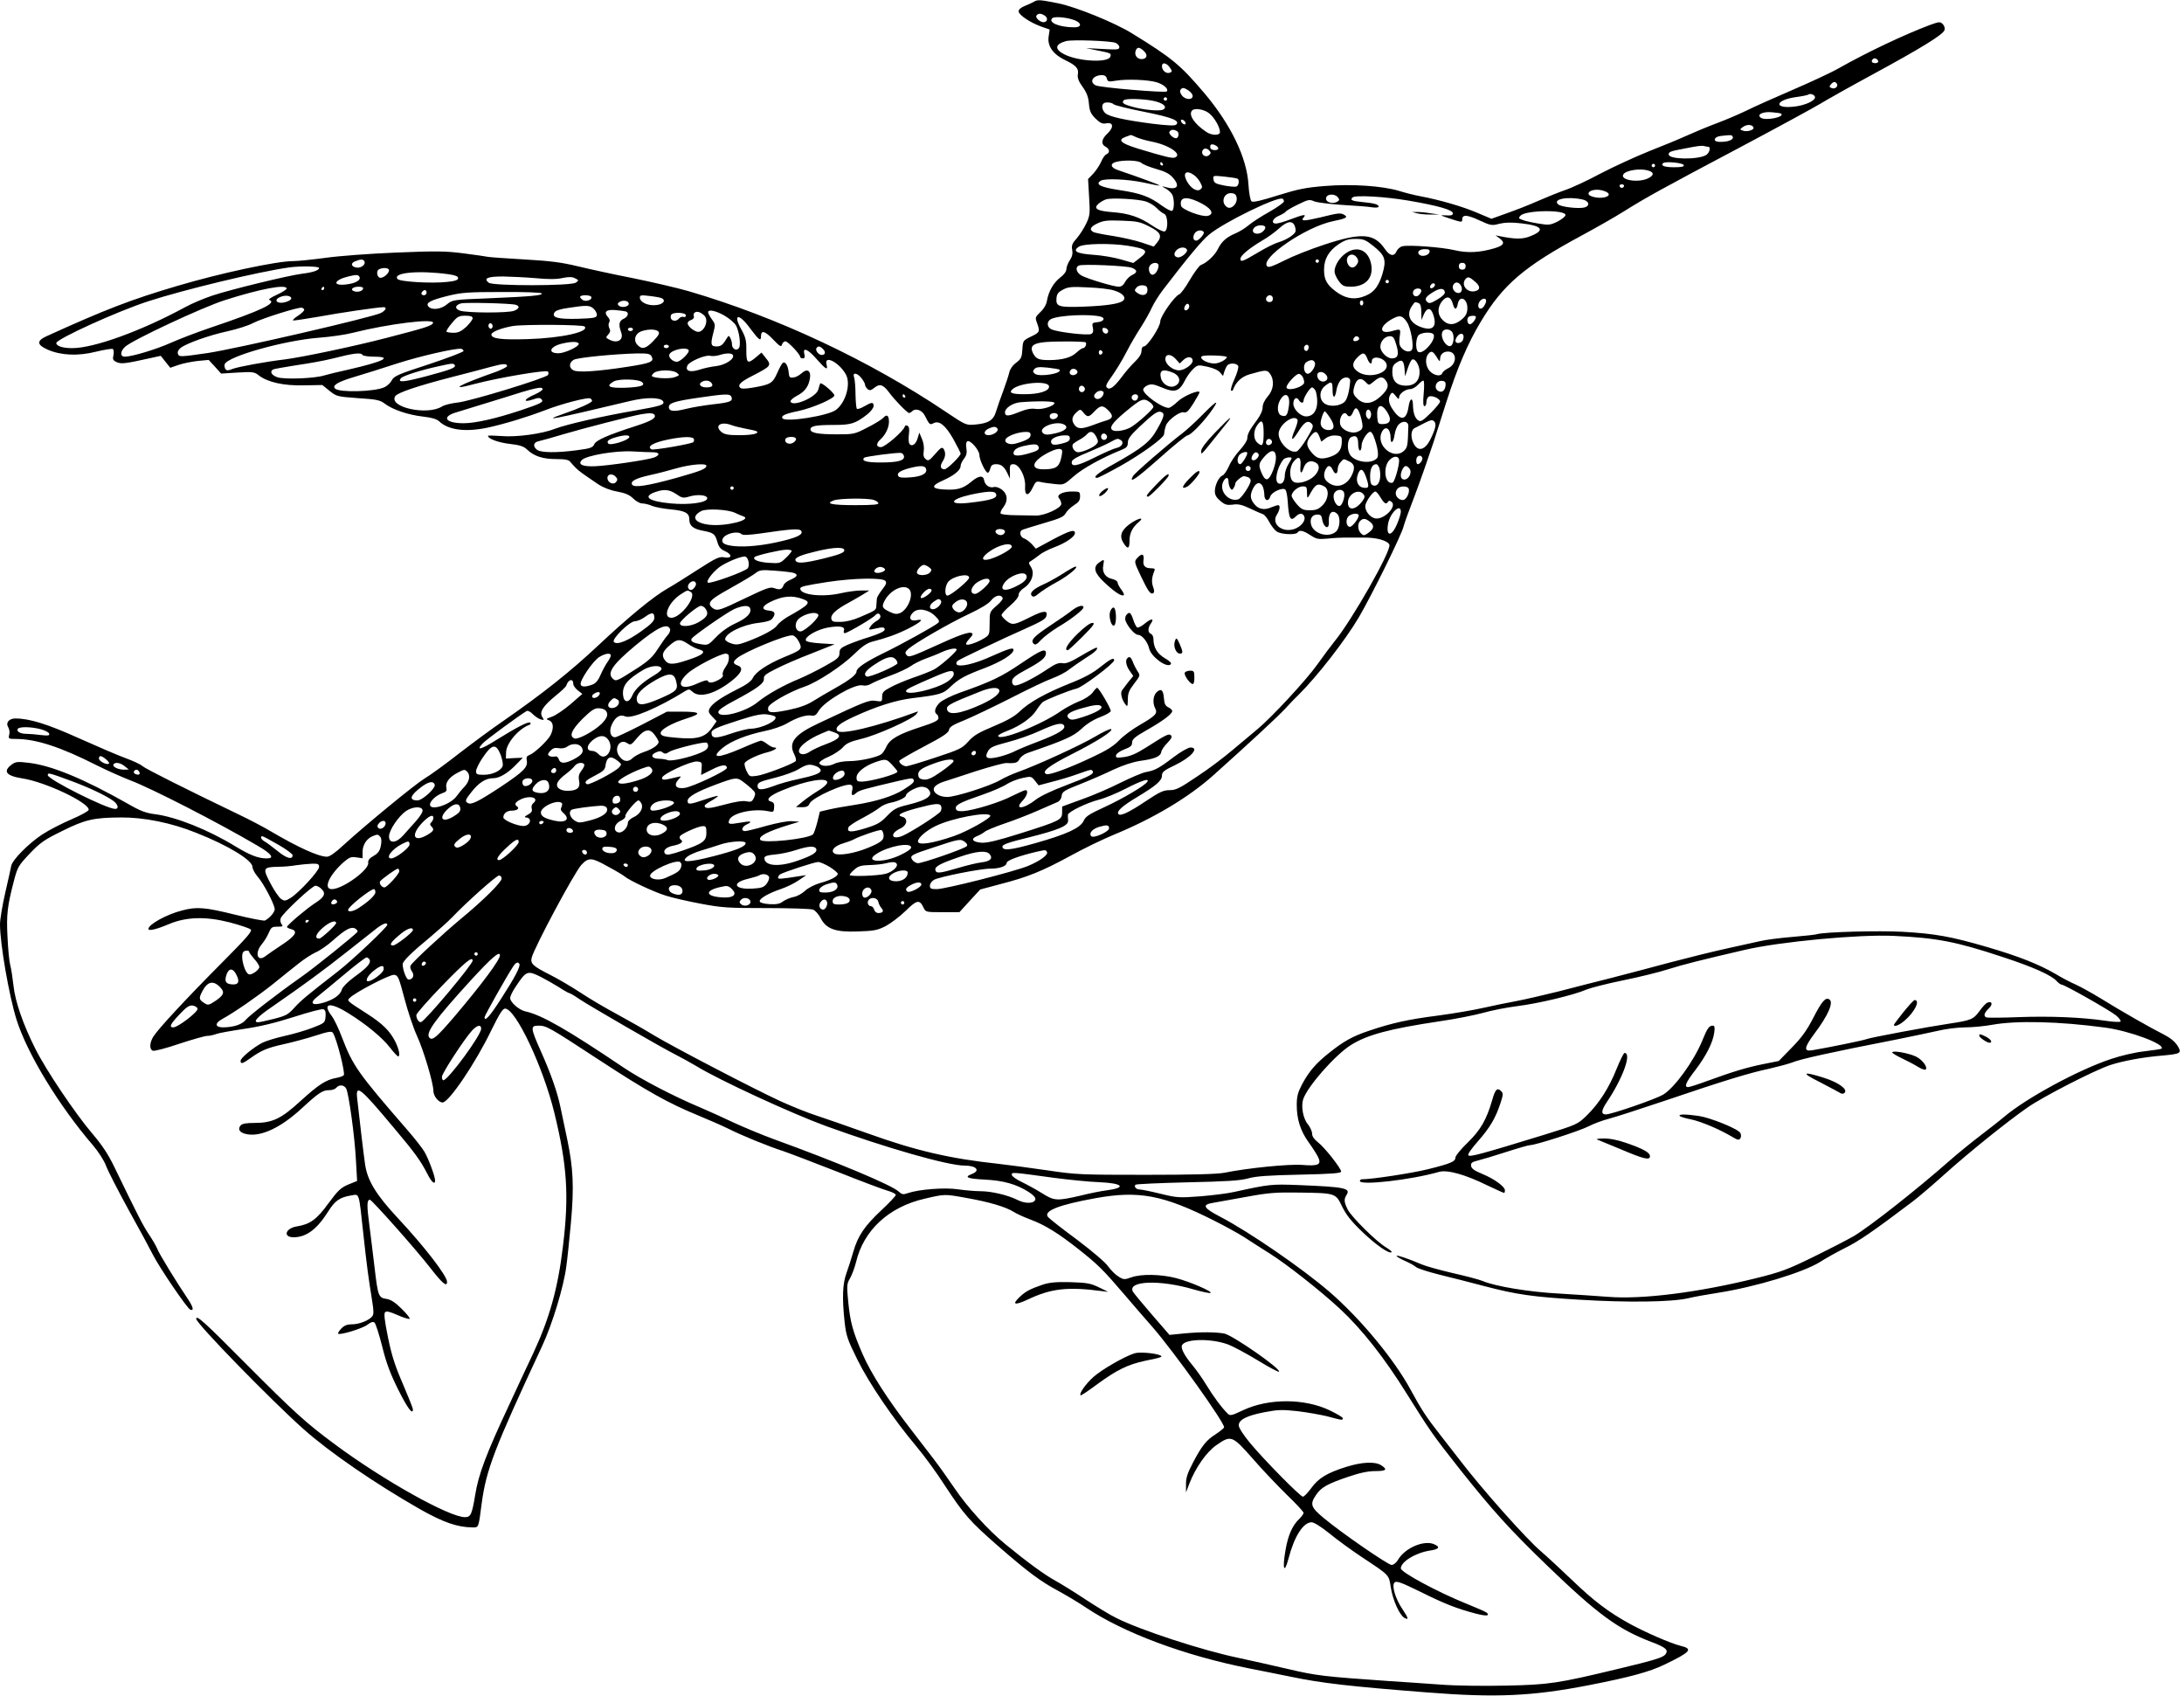 <?xml version="1.0" standalone="no"?>
<!DOCTYPE svg PUBLIC "-//W3C//DTD SVG 20010904//EN"
 "http://www.w3.org/TR/2001/REC-SVG-20010904/DTD/svg10.dtd">
<svg version="1.0" xmlns="http://www.w3.org/2000/svg"
 width="1280pt" height="994pt" viewBox="0 0 1280 994"
 preserveAspectRatio="xMidYMid meet">
<g transform="translate(0,994) scale(0.1,-0.1)"
fill="#000000" stroke="none">
<path d="M6060 9930 c-8 -5 -32 -16 -52 -24 -25 -10 -38 -21 -38 -33 1 -21 70
-67 136 -90 l46 -16 -6 -40 c-9 -56 25 -105 96 -139 65 -31 82 -50 75 -84 -3
-20 4 -40 28 -73 24 -34 34 -60 37 -99 4 -44 11 -59 39 -87 27 -26 40 -32 61
-28 43 9 48 -22 9 -59 -36 -33 -40 -63 -11 -78 24 -13 26 -35 5 -44 -9 -3 -23
-23 -31 -43 -9 -21 -30 -52 -46 -70 l-31 -32 6 -105 c6 -96 5 -109 -16 -154
-13 -28 -38 -67 -56 -88 -27 -30 -32 -42 -27 -68 4 -22 0 -40 -14 -61 -11 -16
-20 -40 -20 -52 0 -13 -14 -33 -36 -49 -39 -30 -68 -80 -78 -136 -4 -24 -19
-49 -39 -67 -30 -29 -31 -32 -19 -64 18 -50 16 -55 -35 -79 -47 -23 -48 -24
-51 -75 -3 -47 -7 -56 -37 -79 -21 -15 -36 -38 -40 -57 -4 -18 -20 -66 -35
-107 -16 -41 -34 -95 -42 -120 -15 -53 -45 -71 -125 -78 -51 -4 -54 -3 -170
75 -448 301 -988 555 -1508 707 -66 19 -212 53 -325 76 -113 22 -259 54 -325
70 -96 23 -159 31 -315 40 -107 6 -202 13 -210 15 -8 2 -71 11 -140 20 -108
14 -160 15 -400 5 -151 -6 -337 -20 -413 -31 -76 -10 -161 -19 -189 -19 -97 0
-425 -70 -681 -146 -268 -79 -421 -138 -764 -294 -60 -27 -57 -51 7 -79 78
-34 178 -38 282 -12 49 12 93 19 99 16 6 -4 7 -19 4 -36 -6 -24 -3 -31 19 -41
27 -12 50 -9 199 24 l59 13 28 -35 28 -35 49 17 c26 9 77 19 112 23 l64 6 37
-40 36 -40 96 6 c88 5 99 4 124 -16 52 -41 148 -62 266 -59 l107 2 42 -34 c41
-33 46 -34 167 -43 110 -7 129 -11 158 -33 45 -34 135 -65 223 -75 51 -6 80
-14 95 -28 54 -51 154 -64 283 -37 101 22 232 62 334 101 100 39 254 79 269
70 6 -3 10 -10 10 -14 0 -10 -77 -45 -165 -75 -137 -48 -75 -36 391 75 92 22
175 21 190 -2 12 -20 -12 -28 -161 -54 -189 -32 -405 -82 -468 -106 -77 -31
-231 -52 -319 -44 -43 3 -78 4 -78 1 0 -17 60 -39 127 -47 60 -7 82 -14 102
-33 40 -39 93 -56 170 -56 52 0 74 -4 83 -16 7 -9 22 -25 33 -36 19 -19 33
-29 133 -97 26 -17 68 -34 108 -41 49 -9 74 -20 95 -41 16 -16 40 -29 53 -29
13 0 39 -6 57 -14 19 -8 69 -17 112 -21 83 -8 107 -21 107 -59 0 -37 22 -55
80 -66 63 -12 71 -18 85 -68 8 -27 19 -41 43 -51 45 -20 43 -45 -2 -37 -30 6
-47 -2 -155 -71 -66 -43 -146 -93 -178 -111 -84 -48 -228 -166 -410 -337 -160
-150 -322 -279 -547 -435 -66 -45 -184 -132 -263 -193 -79 -62 -171 -129 -205
-149 -61 -38 -341 -268 -476 -391 -46 -43 -80 -67 -96 -67 -49 0 -170 55 -331
150 -44 26 -128 70 -185 97 -322 155 -547 268 -565 284 -11 10 -56 31 -100 47
-44 16 -167 69 -272 116 -184 83 -290 116 -373 116 -37 0 -58 -25 -42 -51 7
-11 10 -30 6 -44 -6 -24 -4 -25 40 -25 117 0 261 -47 472 -154 60 -30 150 -70
199 -89 124 -47 520 -250 747 -384 81 -47 99 -73 51 -73 -50 0 -98 19 -184 71
-158 97 -350 173 -470 188 -55 7 -87 19 -161 62 -256 145 -444 223 -578 239
-66 8 -78 7 -100 -9 -55 -40 -35 -67 60 -82 134 -20 390 -141 390 -184 0 -7
-45 -32 -99 -55 -54 -23 -133 -63 -174 -90 -80 -53 -174 -148 -181 -183 -2
-12 -18 -83 -35 -157 -17 -74 -31 -158 -31 -186 0 -114 53 -419 97 -559 62
-198 249 -505 447 -735 32 -38 65 -88 77 -120 11 -30 71 -147 133 -260 63
-113 126 -230 141 -260 38 -76 202 -317 220 -324 23 -9 18 15 -15 64 -63 93
-170 267 -179 294 -6 15 -28 53 -49 84 -35 53 -60 101 -201 392 -37 77 -73
131 -132 200 -98 115 -271 372 -332 495 -71 140 -119 279 -128 370 -5 44 -13
98 -19 120 -6 22 -13 96 -16 165 -7 131 -1 181 38 330 21 80 26 88 92 158 62
65 85 81 191 133 135 67 184 78 344 79 134 1 295 -31 441 -90 190 -75 330
-161 330 -201 0 -12 14 -37 30 -56 35 -39 100 -164 100 -191 0 -17 -28 -50
-57 -66 -6 -3 -85 12 -174 34 -178 44 -226 48 -312 25 -91 -23 -197 -82 -197
-108 0 -14 46 -3 120 28 101 43 217 46 357 10 60 -16 114 -34 122 -41 11 -10
-18 -44 -174 -201 -206 -207 -368 -382 -397 -428 -22 -37 -23 -74 -2 -82 9 -3
79 15 155 41 76 25 150 46 163 46 14 0 37 5 53 11 15 6 89 19 163 30 95 14
182 35 292 70 87 28 165 49 173 45 12 -4 15 -16 13 -43 -3 -36 -5 -38 -78 -66
-41 -16 -115 -37 -165 -48 -49 -11 -108 -29 -129 -40 -53 -28 -126 -88 -126
-105 0 -21 12 -17 57 15 64 46 99 61 194 82 50 11 133 33 186 50 77 25 97 28
104 17 22 -33 73 -233 64 -248 -3 -5 -22 -12 -43 -16 -62 -11 -104 -39 -208
-133 -115 -106 -166 -131 -273 -131 -48 0 -72 -4 -81 -15 -19 -23 -5 -43 37
-51 84 -16 200 39 322 152 100 92 123 107 162 106 15 0 33 6 40 14 16 20 46
18 58 -5 15 -28 50 -280 57 -418 l7 -123 -52 -21 c-44 -19 -60 -34 -116 -110
-68 -94 -108 -123 -184 -135 -69 -11 -85 -64 -19 -64 74 1 136 47 202 152 39
62 67 82 133 93 51 8 45 27 73 -230 21 -193 29 -249 51 -387 10 -60 10 -80 0
-92 -20 -24 -77 -46 -118 -46 -29 0 -46 -7 -63 -25 -13 -14 -21 -27 -18 -30
10 -10 145 31 172 53 21 16 32 19 41 12 7 -6 27 -69 45 -140 24 -97 47 -158
93 -251 56 -112 87 -153 87 -117 0 7 -27 74 -59 149 -46 106 -65 165 -87 272
-20 99 -25 140 -17 148 8 8 28 3 71 -16 33 -15 66 -25 72 -23 6 2 -14 27 -44
57 -40 40 -65 56 -92 60 -46 7 -49 17 -69 186 -8 66 -21 176 -30 244 -16 119
-15 151 3 151 11 0 271 -292 356 -402 70 -90 96 -111 96 -79 0 35 -132 206
-287 372 -127 136 -179 220 -193 314 -9 61 -33 264 -47 392 -9 82 20 58 214
-174 124 -147 158 -194 197 -270 25 -50 46 -68 46 -40 0 24 -40 131 -63 169
-12 20 -56 77 -98 125 -290 334 -321 377 -385 545 -19 51 -46 107 -60 125 -57
75 -12 84 96 17 105 -65 201 -144 246 -203 22 -28 42 -50 47 -51 14 0 6 42
-17 88 -32 62 -73 103 -165 162 -120 77 -119 76 -101 93 32 32 235 138 260
135 23 -3 27 -13 61 -141 20 -76 53 -174 73 -217 39 -85 96 -277 96 -322 0
-30 30 -68 54 -68 37 0 196 236 287 426 46 93 65 124 79 124 62 0 223 -341
289 -611 75 -307 87 -485 50 -784 -29 -243 -78 -419 -174 -625 -30 -63 -93
-198 -140 -300 -136 -290 -181 -410 -200 -530 -19 -114 -26 -130 -60 -130 -92
0 -478 216 -760 425 -172 127 -241 190 -527 477 -242 244 -288 285 -288 260 0
-27 440 -478 630 -647 153 -136 420 -319 681 -468 136 -77 219 -106 307 -107
38 0 36 -7 55 140 27 199 72 317 354 922 60 128 127 349 142 467 6 42 18 157
27 256 19 211 14 319 -22 491 -14 65 -31 149 -39 185 -18 88 -56 197 -116 331
-60 135 -61 148 -14 148 48 0 60 -7 355 -200 281 -184 409 -255 577 -324 61
-25 143 -61 182 -80 77 -39 234 -103 321 -131 30 -10 172 -64 315 -120 143
-57 279 -108 303 -114 23 -7 42 -17 42 -23 0 -6 -38 -46 -84 -89 -99 -93 -138
-150 -165 -244 -11 -38 -29 -95 -40 -125 -23 -62 -26 -146 -11 -285 9 -81 16
-103 75 -222 68 -138 207 -343 351 -515 43 -51 116 -151 162 -223 112 -171
147 -210 308 -351 178 -155 251 -210 360 -268 49 -27 121 -70 159 -96 221
-148 574 -280 955 -356 69 -13 179 -36 245 -49 182 -38 350 -57 800 -92 405
-32 616 -22 950 43 235 46 354 78 440 120 154 74 170 92 95 110 -60 15 -207
79 -300 130 -123 68 -208 132 -335 254 -66 63 -149 140 -184 170 -88 75 -349
369 -471 529 -30 39 -82 106 -116 149 -84 107 -113 151 -178 271 -96 177 -295
417 -475 572 -159 137 -470 351 -639 439 -100 52 -110 71 -42 82 25 4 113 20
195 35 130 24 171 27 310 25 213 -3 213 -3 251 -82 24 -49 53 -86 121 -151 81
-77 157 -129 169 -116 3 3 -12 15 -33 28 -56 33 -202 178 -224 221 -22 44 -24
61 -6 88 23 38 -14 45 -283 56 -158 6 -170 5 -375 -40 -38 -9 -129 -20 -200
-26 -123 -9 -136 -9 -233 15 -57 14 -112 25 -122 25 -21 0 -36 17 -25 28 4 4
140 10 303 14 232 5 310 10 357 23 46 13 118 18 303 22 183 4 242 8 242 18 0
19 -96 141 -135 171 -23 18 -35 35 -35 51 0 14 -11 38 -24 54 -29 34 -42 106
-28 149 27 76 184 255 277 315 96 61 224 96 525 141 91 13 204 36 252 49 48
14 140 32 204 40 126 16 330 65 403 97 25 10 122 35 216 54 93 19 211 48 260
64 92 29 188 53 450 114 205 48 673 92 875 82 252 -12 363 -33 635 -123 180
-59 288 -107 319 -142 11 -12 24 -21 30 -21 16 0 283 -151 319 -181 17 -15 29
-30 25 -35 -5 -4 -45 -2 -90 5 -136 20 -322 28 -508 21 -96 -4 -181 -4 -187
-2 -20 7 -15 26 12 52 26 24 21 46 -7 35 -9 -3 -30 -26 -47 -50 -35 -48 -49
-54 -176 -73 -122 -18 -461 -81 -486 -91 -21 -8 -212 -47 -317 -65 -52 -9 -49
15 11 96 83 110 115 186 88 202 -22 14 -44 -12 -92 -105 -39 -76 -69 -118
-128 -178 l-76 -78 -90 -18 c-99 -20 -178 -44 -329 -99 -54 -20 -104 -36 -112
-36 -25 0 -15 26 43 101 63 83 103 162 110 220 4 30 2 39 -9 39 -21 0 -32 -15
-61 -87 -49 -120 -164 -279 -231 -318 -47 -27 -302 -115 -334 -115 -30 0 -28
23 6 73 93 139 147 287 103 287 -5 0 -25 -41 -46 -92 -44 -112 -105 -206 -176
-275 -53 -51 -56 -53 -254 -114 -365 -112 -429 -129 -439 -119 -6 6 16 37 58
85 70 80 102 135 131 224 15 47 16 55 2 68 -22 22 -34 10 -52 -55 -33 -113
-68 -174 -143 -247 -40 -38 -72 -78 -72 -87 0 -24 -24 -35 -160 -69 -98 -24
-328 -59 -387 -59 -7 0 -13 -4 -13 -10 0 -28 299 6 463 53 49 14 152 -14 284
-79 51 -24 95 -44 98 -44 3 0 5 7 5 15 0 22 -62 67 -132 96 -46 19 -64 31 -66
47 -3 17 4 23 40 32 24 6 99 28 166 50 68 22 131 40 140 40 31 0 287 82 342
110 31 16 85 36 121 45 35 9 183 57 329 106 336 114 491 162 610 187 52 12
111 28 130 35 50 21 221 59 620 137 85 17 192 40 238 50 45 11 117 20 160 20
42 0 113 7 157 15 142 26 394 20 660 -16 147 -19 359 -99 333 -124 -2 -2 -46
-9 -98 -15 -56 -6 -138 -25 -200 -46 -191 -64 -494 -228 -625 -339 -27 -23
-93 -74 -145 -114 -52 -40 -132 -105 -176 -144 -191 -168 -460 -380 -559 -440
-33 -19 -139 -74 -235 -121 -155 -76 -194 -90 -339 -126 -336 -83 -664 -125
-866 -109 -60 5 -189 13 -285 19 -175 9 -376 42 -451 74 -19 8 -98 29 -174 46
-77 18 -160 41 -185 52 -71 31 -151 58 -145 48 3 -5 27 -19 53 -30 25 -11 53
-27 62 -35 9 -8 72 -28 140 -45 69 -17 184 -46 255 -65 194 -51 285 -64 565
-81 280 -17 536 -14 635 9 33 8 110 22 170 31 224 35 504 120 603 182 29 19
93 55 143 80 82 40 169 100 394 270 39 29 126 104 195 166 138 124 361 304
485 390 91 63 389 216 482 247 72 24 195 47 309 56 107 10 113 14 85 59 -15
23 -42 45 -79 64 -76 38 -248 136 -369 211 -54 33 -121 70 -148 82 -28 12 -80
39 -116 61 -100 58 -216 104 -400 158 -216 63 -307 79 -497 90 -141 8 -465 -1
-503 -14 -8 -3 -73 -10 -145 -16 -72 -6 -158 -17 -190 -25 -33 -7 -122 -27
-199 -44 -77 -17 -223 -53 -325 -80 -102 -28 -257 -68 -345 -91 -88 -22 -229
-58 -313 -80 -84 -21 -194 -46 -245 -56 -50 -9 -138 -27 -195 -40 -57 -13
-176 -33 -265 -45 -172 -22 -268 -43 -401 -88 -97 -32 -151 -62 -237 -131 -78
-62 -118 -109 -158 -184 -25 -48 -31 -71 -31 -121 0 -82 21 -150 68 -216 22
-30 46 -68 55 -85 25 -48 6 -58 -91 -50 -77 6 -319 -18 -457 -46 -41 -8 -187
-12 -460 -12 -381 0 -408 1 -575 26 -96 14 -224 31 -285 38 -289 31 -487 77
-773 180 -119 42 -255 90 -302 105 -47 15 -139 52 -205 82 -157 72 -636 322
-745 388 -47 29 -142 83 -210 120 -69 37 -168 95 -220 130 -52 34 -132 81
-176 103 -101 51 -116 65 -108 100 15 60 252 503 292 545 42 44 59 43 152 -9
47 -25 92 -52 100 -59 28 -24 175 -93 245 -114 38 -12 130 -33 205 -47 122
-23 159 -25 383 -25 136 0 258 -4 272 -9 13 -5 33 -27 44 -49 33 -64 86 -84
218 -79 95 3 115 7 163 31 30 16 83 56 117 89 66 65 82 69 105 21 13 -28 14
-28 112 -28 l99 0 61 67 61 66 120 32 c159 41 245 76 410 166 76 42 192 98
258 125 228 94 434 217 578 346 200 179 369 335 419 388 30 33 67 71 82 85
108 107 273 319 352 453 74 126 251 484 262 532 4 17 34 100 67 185 32 85 81
225 109 310 27 85 61 191 75 235 64 200 126 344 201 469 131 219 256 325 592
506 85 46 196 109 245 140 129 81 221 132 680 375 226 120 439 236 475 258 36
22 171 98 300 168 286 155 418 236 426 262 4 11 0 26 -10 36 -15 15 -21 14
-74 -5 -150 -56 -373 -162 -532 -252 -41 -24 -163 -81 -270 -127 -107 -46
-228 -100 -268 -120 -41 -20 -119 -54 -175 -75 -56 -21 -138 -55 -182 -75 -44
-20 -143 -61 -220 -91 -77 -31 -204 -89 -283 -130 -78 -42 -173 -86 -210 -98
-37 -13 -107 -41 -157 -63 -49 -22 -131 -54 -182 -72 l-92 -33 -83 35 c-83 36
-221 76 -333 97 -33 6 -89 20 -124 31 -99 30 -279 42 -437 29 -112 -9 -156
-18 -275 -55 -98 -31 -146 -42 -154 -35 -7 6 -15 48 -18 98 -9 157 -103 351
-255 532 -144 170 -191 209 -430 356 -103 63 -323 152 -427 174 -111 22 -123
23 -145 10z m65 -83 c19 -14 13 -37 -9 -37 -21 0 -49 26 -42 38 10 16 28 15
51 -1z m160 -21 c54 -16 61 -46 11 -46 -87 0 -155 28 -129 53 10 11 73 7 118
-7z m253 -137 c12 -5 22 -16 22 -25 0 -15 -11 -16 -97 -11 l-98 5 69 -14 c77
-15 81 -17 73 -37 -14 -36 -187 -27 -268 14 -60 30 -57 60 8 78 34 10 259 2
291 -10z m164 -46 c22 -20 23 -39 3 -47 -20 -7 -42 2 -49 20 -7 18 3 44 17 44
6 0 19 -7 29 -17z m4306 -61 c2 -7 -6 -12 -17 -12 -21 0 -27 11 -14 24 9 9 26
2 31 -12z m-4151 -39 c14 -20 14 -23 -1 -29 -21 -8 -46 13 -46 38 0 26 28 20
47 -9z m-370 -63 c5 -19 10 -20 52 -13 66 11 188 6 240 -9 42 -13 72 -40 59
-54 -10 -9 -394 23 -417 36 -40 21 -15 59 37 60 16 0 26 -7 29 -20z m4279 -31
c9 -16 -12 -33 -31 -25 -14 5 -15 9 -5 21 15 18 26 19 36 4z m-3776 -71 c0
-26 -45 -23 -64 4 -11 16 -13 25 -5 35 9 10 17 10 40 -4 16 -10 29 -25 29 -35z
m3647 -5 c7 -21 -56 -51 -124 -58 -120 -13 -109 39 12 56 38 5 71 12 74 15 9
8 34 0 38 -13z m-3797 -13 c0 -5 -4 -10 -10 -10 -5 0 -10 5 -10 10 0 6 5 10
10 10 6 0 10 -4 10 -10z m-81 -11 c57 -12 84 -34 60 -50 -18 -13 -121 -3 -188
17 -49 14 -59 23 -44 37 10 11 116 8 172 -4z m-232 -20 c6 -6 86 -26 178 -44
165 -33 212 -52 189 -75 -8 -8 -50 -6 -140 5 -162 21 -253 41 -276 62 -18 16
-24 44 -11 56 10 11 48 8 60 -4z m561 -54 c31 -26 62 -81 62 -109 0 -21 -48
-21 -80 1 -71 47 -107 102 -83 126 15 16 73 6 101 -18z m3351 -1 c23 -20 -92
-43 -119 -24 -27 19 13 38 68 32 26 -2 49 -6 51 -8z m-3491 -53 c3 -8 -1 -12
-9 -9 -7 2 -15 10 -17 17 -3 8 1 12 9 9 7 -2 15 -10 17 -17z m3329 -28 c5 -15
-40 -28 -64 -18 -17 6 -17 7 2 21 23 17 56 15 62 -3z m-3378 -22 c14 -9 9 -41
-7 -41 -17 0 -45 27 -38 38 9 14 26 15 45 3z m-237 -36 c18 -8 58 -19 89 -25
101 -20 182 -75 135 -93 -16 -6 -58 4 -216 52 -101 31 -123 51 -73 69 15 6 29
11 30 11 1 1 17 -6 35 -14z m3492 6 c12 -19 -28 -35 -81 -32 -36 2 -28 29 10
34 59 7 66 7 71 -2z m-3014 -71 c0 -13 -37 -13 -45 0 -3 6 -3 15 0 20 7 12 45
-5 45 -20z m2871 10 c17 0 9 -35 -11 -48 -47 -29 -220 -27 -220 3 0 15 9 19
90 34 80 16 103 19 118 15 8 -2 18 -4 23 -4z m-2922 -24 c9 -10 8 -16 -4 -26
-19 -15 -47 3 -38 26 7 18 27 18 42 0z m-399 -71 c10 -9 48 -24 86 -35 50 -14
77 -27 97 -50 46 -51 27 -76 -43 -56 -24 7 -24 6 2 -9 15 -8 32 -24 38 -35 13
-24 13 -87 0 -95 -6 -4 -32 10 -59 29 -73 54 -124 73 -249 92 -112 17 -145 33
-111 55 24 15 161 9 253 -11 49 -11 91 -19 92 -17 3 3 -116 47 -246 91 -41 14
-46 37 -10 47 48 13 133 10 150 -6z m125 -5 c3 -5 1 -10 -4 -10 -6 0 -11 5
-11 10 0 6 2 10 4 10 3 0 8 -4 11 -10z m3053 -7 c3 -10 -13 -13 -57 -13 -56 0
-79 9 -64 24 12 12 116 2 121 -11z m-168 -3 c0 -5 -4 -10 -10 -10 -5 0 -10 5
-10 10 0 6 5 10 10 10 6 0 10 -4 10 -10z m-41 -29 c36 -10 36 -28 2 -45 -56
-29 -168 -12 -147 22 15 24 96 37 145 23z m-2661 -27 c12 -8 29 -28 37 -44 13
-25 13 -29 0 -40 -20 -16 -58 8 -80 50 -25 48 -2 66 43 34z m255 -21 c12 -7 8
-41 -7 -46 -7 -3 -40 0 -72 6 -50 10 -59 15 -62 36 -4 23 -3 23 65 16 37 -4
71 -9 76 -12z m2265 -44 c-2 -6 -8 -10 -13 -10 -5 0 -11 4 -13 10 -2 6 4 11
13 11 9 0 15 -5 13 -11z m-114 -29 c33 -12 33 -28 1 -36 -36 -9 -95 4 -95 21
0 22 53 31 94 15z m-2156 -41 c4 -34 -32 -68 -56 -53 -40 26 -20 87 27 82 19
-2 27 -9 29 -29z m593 5 c10 -13 10 -17 -2 -25 -31 -19 -76 -2 -66 25 8 21 51
21 68 0z m411 -19 c176 -30 263 -55 263 -75 0 -11 -10 -14 -40 -12 -38 2 -37
1 20 -18 73 -24 75 -24 75 -5 0 29 29 27 100 -6 67 -31 74 -32 118 -20 34 8
71 9 130 2 124 -14 141 -41 46 -77 -42 -16 -84 -16 -174 2 l-25 5 23 -17 c35
-26 27 -42 -30 -59 -86 -25 -156 -29 -233 -11 -76 18 -268 32 -306 23 -13 -3
-28 -16 -34 -29 -14 -33 -40 -28 -67 11 -64 95 -137 100 -358 27 -80 -26 -185
-68 -234 -93 -65 -33 -91 -42 -99 -34 -46 46 225 232 386 265 75 15 89 23 67
36 -22 14 -34 13 -142 -14 -99 -23 -117 -23 -97 1 17 19 0 17 -77 -12 -36 -14
-75 -25 -85 -25 -32 0 -21 30 15 45 19 8 37 19 41 24 3 6 35 25 71 42 61 30
68 32 97 19 18 -7 93 -16 167 -21 74 -4 152 -10 173 -14 20 -3 37 -1 37 4 0
13 -23 20 -95 27 -62 6 -74 12 -58 27 15 15 189 5 325 -18z m-1538 -5 c22 -7
51 -24 65 -39 14 -15 34 -30 44 -34 22 -8 25 -95 3 -103 -8 -3 -40 12 -73 34
-74 51 -139 72 -235 79 -89 7 -112 21 -79 50 12 10 31 21 44 25 31 10 184 2
231 -12z m306 -1 c77 -35 103 -73 58 -84 -33 -8 -152 37 -156 59 -10 49 25 58
98 25z m505 1 c0 -7 -38 -34 -85 -61 -47 -26 -101 -61 -121 -78 -20 -17 -54
-38 -75 -47 -55 -23 -84 -48 -106 -93 -19 -38 -64 -80 -100 -94 -9 -3 -38 -42
-64 -86 -25 -44 -54 -83 -63 -86 -27 -10 -111 -129 -111 -159 0 -31 -75 -146
-96 -146 -8 0 -14 -10 -14 -27 0 -17 -13 -38 -38 -62 -21 -20 -57 -61 -80 -93
-45 -59 -69 -75 -85 -59 -7 7 -3 19 9 37 44 62 76 113 110 179 20 39 57 102
82 140 25 39 53 90 63 113 11 24 40 71 66 105 148 193 228 289 270 323 86 71
391 220 428 210 6 -1 10 -9 10 -16z m1750 11 c39 -8 46 -38 10 -47 -34 -8
-135 3 -152 18 -37 30 51 49 142 29z m-100 -91 c0 -8 -21 -25 -46 -38 -43 -21
-52 -22 -112 -12 -37 6 -79 15 -93 21 -25 9 -26 11 -12 26 32 32 263 35 263 3z
m-2440 -67 c67 -33 78 -55 47 -94 l-20 -24 -68 23 c-38 13 -114 30 -169 39
-55 8 -106 19 -114 22 -29 14 -22 32 21 52 36 17 58 19 143 16 88 -3 108 -7
160 -34z m856 -6 c6 -23 3 -31 -24 -51 -18 -13 -50 -29 -72 -35 -22 -6 -77
-33 -123 -61 -89 -53 -102 -58 -102 -36 0 18 51 61 127 106 32 18 77 51 101
73 50 45 82 47 93 4z m-176 4 c3 -5 -2 -17 -11 -25 -30 -30 -80 -12 -54 19 14
17 56 20 65 6z m-360 -31 c6 -10 -29 -50 -44 -50 -17 0 -22 19 -11 40 11 21
44 27 55 10z m992 -80 c72 -57 80 -82 54 -169 -24 -77 -56 -113 -120 -132 -53
-16 -102 -5 -153 34 -53 40 -68 69 -68 127 0 62 27 109 84 148 39 26 58 32
101 32 46 0 58 -5 102 -40z m-1437 0 c115 -19 125 -30 66 -75 l-34 -26 -73 21
c-41 12 -113 24 -162 27 -97 7 -123 21 -85 47 27 19 184 22 288 6z m346 -22
c9 -14 -33 -50 -54 -46 -22 4 -25 23 -7 42 19 19 51 21 61 4z m1422 -15 c-4
-20 -45 -30 -60 -15 -16 16 1 32 33 32 24 0 30 -4 27 -17z m-6243 -53 c11 -18
-16 -41 -43 -38 -34 4 -40 26 -10 37 31 13 46 13 53 1z m5595 0 c0 -5 -4 -10
-10 -10 -5 0 -10 5 -10 10 0 6 5 10 10 10 6 0 10 -4 10 -10z m-940 -26 c0 -24
-19 -54 -35 -54 -19 0 -29 38 -15 55 16 20 50 19 50 -1z m1800 -4 c0 -13 -7
-20 -20 -20 -13 0 -20 7 -20 20 0 13 7 20 20 20 13 0 20 -7 20 -20z m-1957 -9
c34 -13 35 -28 1 -43 -14 -7 -32 -25 -40 -40 -9 -18 -22 -28 -37 -28 -30 0
-176 44 -216 64 -32 17 -42 49 -18 60 20 10 280 -1 310 -13z m-4763 -1 c0 -14
-35 -26 -100 -34 -80 -10 -421 -93 -525 -128 -49 -16 -122 -47 -160 -68 -256
-139 -534 -240 -662 -240 -55 0 -93 12 -93 30 0 23 358 186 537 244 212 69
648 174 828 199 64 9 175 7 175 -3z m410 -13 c0 -21 -37 -50 -55 -44 -18 8
-20 43 -2 50 25 11 57 7 57 -6z m350 -24 c39 -6 55 -12 55 -23 0 -11 -17 -17
-65 -22 -90 -10 -277 1 -290 17 -32 38 126 52 300 28z m-524 -14 c12 -20 -22
-40 -79 -46 -83 -9 -70 27 18 48 44 10 53 10 61 -2z m1034 -9 c72 -7 122 -7
157 1 39 8 58 7 74 -2 22 -11 22 -12 4 -25 -27 -20 -483 -20 -510 -1 -34 26
-8 37 83 37 48 -1 134 -5 192 -10z m5508 -23 c29 -26 28 -45 -2 -53 -49 -12
-88 40 -54 74 12 12 22 9 56 -21z m-508 3 c0 -5 -4 -10 -10 -10 -5 0 -10 5
-10 10 0 6 5 10 10 10 6 0 10 -4 10 -10z m426 -32 c7 -24 -7 -41 -29 -33 -21
9 -30 35 -16 51 14 17 36 8 45 -18z m-156 13 c0 -12 -20 -25 -27 -18 -7 7 6
27 18 27 5 0 9 -4 9 -9z m-1685 -31 c0 -30 -30 -38 -60 -16 -17 12 -17 16 -5
30 7 10 24 16 39 14 20 -2 26 -9 26 -28z m-5045 9 c0 -5 -26 -22 -57 -36 -32
-14 -52 -28 -45 -30 48 -18 -45 -62 -344 -163 -77 -26 -182 -66 -231 -88 -87
-39 -229 -82 -272 -82 -28 0 -27 31 2 58 42 39 452 231 584 273 206 66 363 96
363 68z m220 1 c0 -5 -5 -10 -11 -10 -5 0 -7 5 -4 10 3 6 8 10 11 10 2 0 4 -4
4 -10z m228 -2 c-5 -15 -33 -22 -54 -14 -24 9 -6 26 27 26 20 0 29 -4 27 -12z
m4401 -10 c50 -15 73 -40 54 -59 -19 -19 -99 -31 -236 -36 -144 -5 -160 1
-155 51 2 24 11 35 38 49 30 16 52 18 145 13 61 -2 130 -10 154 -18z m1801 -2
c0 -7 -7 -19 -15 -26 -19 -16 -41 1 -32 24 8 20 47 21 47 2z m138 -7 c2 -11
-14 -26 -44 -44 -39 -23 -48 -25 -60 -14 -17 17 -8 31 36 58 39 24 63 24 68 0z
m-5968 -4 c0 -8 -7 -15 -15 -15 -16 0 -20 12 -8 23 11 12 23 8 23 -8z m675 -4
c7 -12 -56 -18 -312 -29 -208 -8 -211 -9 -243 -35 -35 -30 -90 -36 -109 -13
-18 21 9 36 112 62 82 20 118 23 319 23 129 1 229 -3 233 -8z m-1468 -27 c2
-7 -10 -17 -27 -22 -50 -18 -85 8 -37 28 28 12 59 8 64 -6z m1758 7 c9 -16
-28 -31 -48 -20 -9 6 -17 14 -17 19 0 13 57 13 65 1z m410 -7 c32 -13 12 -39
-33 -42 -48 -4 -92 18 -92 45 0 13 8 15 54 9 30 -3 62 -9 71 -12z m3585 -4 c0
-13 -7 -20 -20 -20 -19 0 -27 20 -13 33 13 14 33 6 33 -13z m1054 -28 c11 -40
22 -41 30 -2 10 52 56 31 56 -25 0 -34 -12 -54 -50 -79 -35 -23 -67 -20 -95 9
-31 30 -32 73 -4 109 27 34 51 30 63 -12z m196 15 c0 -7 -6 -22 -14 -33 -20
-27 -43 -6 -27 25 13 23 41 29 41 8z m-5025 -17 c0 -18 -43 -26 -59 -10 -8 8
-7 13 4 20 21 14 55 8 55 -10z m4305 5 c0 -8 -4 -15 -10 -15 -5 0 -10 7 -10
15 0 8 5 15 10 15 6 0 10 -7 10 -15z m-4967 -11 c25 -8 21 -23 -10 -35 -35
-14 -281 -13 -318 1 -31 12 -29 31 6 42 25 7 290 1 322 -8z m5291 10 c11 -4
16 -20 16 -53 l1 -46 14 33 c18 41 40 41 54 1 26 -74 -2 -102 -75 -74 -63 24
-83 74 -48 123 17 25 16 24 38 16z m-1344 -18 c0 -16 -18 -31 -27 -22 -8 8 5
36 17 36 5 0 10 -6 10 -14z m-3489 -17 c11 -11 19 -28 17 -37 -3 -14 -19 -17
-111 -20 -117 -3 -154 7 -138 36 6 12 33 21 83 28 109 17 126 16 149 -7z
m-1698 -4 c1 -5 -15 -21 -36 -35 -21 -13 -34 -26 -29 -28 5 -1 72 9 148 22
124 23 348 56 382 56 22 0 13 -19 -16 -34 -48 -25 -849 -210 -1017 -235 -160
-23 -165 -23 -172 -5 -4 11 1 23 15 35 34 27 169 75 276 98 54 12 121 33 149
48 54 28 262 93 285 90 7 -1 14 -6 15 -12z m1885 -10 c20 -7 13 -31 -13 -43
-27 -12 -31 -34 -15 -78 18 -46 -22 -70 -71 -43 -19 10 -20 12 -4 29 12 14 14
23 6 37 -5 11 -6 25 -1 33 6 10 4 21 -7 32 -27 30 -10 46 44 41 26 -2 54 -6
61 -8z m464 -29 c24 -35 -14 -102 -49 -89 -26 9 -53 34 -53 49 0 7 9 16 21 19
11 4 18 13 16 20 -9 22 13 36 37 23 12 -6 24 -16 28 -22z m115 4 c29 -17 59
-43 67 -58 19 -36 29 -113 17 -131 -13 -20 -41 -6 -41 21 0 23 -16 56 -22 48
-2 -3 -12 -17 -21 -32 -13 -20 -26 -28 -47 -28 -35 0 -37 13 -18 85 11 41 10
47 -10 74 -12 17 -22 35 -22 41 0 19 45 10 97 -20z m-227 2 c0 -8 -6 -12 -14
-9 -8 3 -20 -1 -26 -9 -22 -26 -59 -11 -47 20 7 19 87 16 87 -2z m2433 -8 c28
-9 14 -29 -22 -32 -30 -3 -32 -6 -26 -32 4 -20 2 -31 -10 -37 -17 -10 -195 10
-232 27 -28 12 -30 46 -4 60 43 23 232 32 294 14z m-3683 -9 c0 -8 -17 -30
-37 -50 -29 -26 -47 -35 -74 -35 -20 0 -38 3 -42 6 -3 4 10 26 31 50 32 39 41
44 79 44 31 0 43 -4 43 -15z m5476 -23 c22 -32 42 -141 29 -161 -10 -17 -40
-13 -60 9 -14 15 -16 29 -12 65 7 49 7 49 -41 36 -84 -25 -82 29 3 73 40 21
55 17 81 -22z m404 32 c0 -16 -23 -44 -35 -44 -15 0 -21 31 -8 43 8 8 43 9 43
1z m-4253 -69 c51 -68 63 -77 63 -46 0 38 22 33 70 -17 41 -43 49 -47 53 -31
3 10 12 19 20 19 15 0 87 -76 87 -92 0 -4 7 -8 15 -8 11 0 14 7 9 25 -11 43
21 30 73 -30 53 -60 67 -68 57 -30 -15 59 78 9 115 -62 28 -55 -3 -163 -60
-205 -46 -35 -298 -74 -313 -49 -10 15 16 27 95 43 83 18 209 73 209 91 0 15
-77 80 -83 70 -2 -5 -7 -20 -11 -35 -10 -45 -151 -105 -163 -71 -2 7 14 21 36
33 47 24 70 54 78 104 7 45 -17 59 -50 28 -13 -12 -34 -23 -47 -24 -22 -3 -25
1 -28 32 -4 38 -19 63 -34 54 -5 -3 -20 -30 -33 -60 -27 -60 -38 -67 -141 -85
-47 -8 -69 -8 -76 -1 -16 16 3 35 70 69 114 59 116 61 78 108 l-23 29 -32 -27
c-50 -42 -57 -36 -57 41 1 55 -4 75 -26 116 -56 97 -20 106 49 11z m-1859 33
c-6 -17 -45 -29 -273 -88 -192 -50 -494 -113 -595 -126 -105 -12 -275 -43
-308 -56 -27 -11 -34 -10 -42 1 -4 8 -6 20 -3 27 18 46 348 139 551 155 68 5
158 18 200 29 206 52 479 86 470 58z m347 -28 c-5 -8 -11 -8 -17 -2 -6 6 -7
16 -3 22 5 8 11 8 17 2 6 -6 7 -16 3 -22z m541 7 c31 -31 -134 -68 -331 -74
-157 -5 -215 2 -215 27 0 16 62 39 128 50 69 10 407 8 418 -3z m284 -17 c0 -5
-7 -10 -15 -10 -8 0 -15 5 -15 10 0 6 7 10 15 10 8 0 15 -4 15 -10z m2785 -10
c0 -22 -29 -18 -33 3 -3 14 1 18 15 15 10 -2 18 -10 18 -18z m-2636 -3 c8 -10
1 -23 -30 -55 -44 -46 -67 -52 -94 -22 -24 26 -13 65 22 78 40 15 89 14 102
-1z m4649 1 c14 -14 15 -57 2 -78 -20 -32 -72 35 -57 74 7 19 38 21 55 4z
m-105 -20 c11 -32 -59 -113 -89 -101 -17 6 -19 65 -4 94 12 22 85 28 93 7z
m172 -27 c-7 -24 -45 -29 -45 -7 0 8 7 22 16 31 21 20 39 6 29 -24z m-610 9
c3 -6 -1 -13 -10 -16 -19 -8 -30 0 -20 15 8 14 22 14 30 1z m219 -42 c17 -57
9 -78 -27 -78 -29 0 -67 39 -67 68 0 33 27 62 56 62 19 0 25 -9 38 -52z
m-4792 7 c2 -16 -83 -55 -119 -55 -68 0 -49 42 27 58 53 12 90 11 92 -3z
m2971 9 c8 -9 -3 -34 -16 -34 -6 0 -23 -12 -38 -26 -31 -29 -81 -43 -156 -44
-65 0 -80 6 -98 39 -28 55 10 70 176 70 69 1 128 -2 132 -5z m-2443 -24 c0 -5
-7 -10 -15 -10 -8 0 -15 5 -15 10 0 6 7 10 15 10 8 0 15 -4 15 -10z m3750 -4
c0 -8 -4 -17 -9 -21 -12 -7 -24 12 -16 25 9 15 25 12 25 -4z m-2846 -12 c17
-17 13 -34 -8 -34 -18 0 -39 27 -31 40 9 14 21 13 39 -6z m-2107 -10 c2 -6
-89 -40 -202 -78 -182 -59 -207 -70 -219 -95 -8 -15 -27 -33 -43 -40 -58 -27
-265 -32 -289 -8 -19 18 15 39 108 67 57 17 173 53 258 81 134 43 345 91 374
85 6 -1 11 -7 13 -12z m1319 4 c8 -13 -48 -68 -69 -68 -24 0 -51 26 -44 43 10
27 100 47 113 25z m2426 -13 c0 -5 -5 -11 -11 -13 -6 -2 -11 4 -11 13 0 9 5
15 11 13 6 -2 11 -8 11 -13z m1958 -27 c16 -27 20 -29 20 -12 0 26 18 44 46
44 54 0 55 -72 1 -98 -16 -8 -31 -20 -34 -28 -8 -22 -47 -16 -73 11 -25 27
-30 76 -9 101 17 21 27 17 49 -18z m-6295 12 c3 -5 33 -10 66 -10 114 0 58
-28 -146 -75 -60 -13 -126 -29 -145 -35 -58 -18 -231 -24 -273 -11 -35 12 -48
33 -27 46 5 3 67 14 137 25 71 10 164 27 208 38 129 33 170 38 180 22z m1694
-9 c16 -30 -4 -39 -140 -60 -173 -27 -292 -35 -318 -21 -28 14 -27 46 2 62 23
13 241 34 369 37 66 1 79 -2 87 -18z m476 9 c13 -21 -41 -58 -96 -65 -30 -3
-76 -13 -102 -22 -55 -17 -84 -6 -67 27 13 23 104 62 132 55 13 -3 37 -1 53 4
41 13 73 13 80 1z m3718 -20 c12 -31 27 -40 27 -16 0 36 74 21 86 -17 17 -53
-100 -88 -163 -48 -40 25 -42 53 -8 86 32 33 44 31 58 -5z m-1121 -5 l22 -25
22 21 c24 23 54 20 54 -5 0 -22 -49 -56 -80 -56 -37 0 -80 35 -80 66 0 32 33
32 62 -1z m298 13 c0 -14 -45 -38 -72 -38 -35 0 -78 20 -78 36 0 10 19 12 75
11 41 -1 75 -5 75 -9z m1130 -87 c0 -52 -29 -81 -80 -81 -53 0 -80 27 -80 80
0 31 5 43 26 56 31 21 42 11 46 -41 l3 -40 15 45 c8 25 19 48 25 52 17 13 45
-32 45 -71z m-614 54 c8 -19 -22 -65 -41 -65 -24 0 -31 51 -10 67 25 17 44 17
51 -2z m-5041 -14 c9 -15 -19 -26 -168 -66 -133 -35 -170 -38 -147 -11 11 14
119 48 221 70 80 18 86 18 94 7z m307 -6 c0 -5 -29 -20 -63 -33 -225 -79 -287
-115 -124 -71 137 36 415 83 426 72 4 -4 5 -13 1 -20 -11 -18 -460 -156 -532
-162 -36 -4 -76 -14 -90 -23 -85 -54 -313 -5 -274 60 13 21 132 61 334 113 85
22 187 48 225 59 74 20 96 21 97 5z m4285 0 c3 -9 -7 -43 -22 -76 -15 -33 -24
-64 -20 -67 4 -4 10 -2 12 5 16 45 51 77 98 90 94 27 101 27 119 2 26 -38 21
-93 -14 -132 -19 -22 -30 -46 -30 -64 0 -19 -13 -47 -33 -74 -43 -57 -57 -83
-57 -109 0 -11 -20 -42 -44 -68 -24 -26 -53 -68 -64 -95 -12 -26 -28 -50 -37
-53 -22 -9 -45 -57 -45 -93 0 -21 9 -37 32 -56 27 -23 39 -26 73 -22 31 5 53
0 100 -22 33 -16 68 -31 77 -34 9 -3 26 -24 37 -46 12 -22 31 -47 43 -55 25
-18 113 -22 123 -6 10 16 33 12 75 -16 35 -23 45 -25 102 -20 35 4 79 6 98 6
19 0 69 0 111 0 77 1 143 -18 152 -42 12 -35 -221 -445 -323 -568 -20 -25 -65
-85 -99 -133 -65 -92 -271 -314 -354 -382 -27 -22 -90 -75 -141 -118 -50 -43
-144 -114 -210 -157 -102 -69 -124 -80 -161 -80 -36 0 -58 -10 -139 -64 -103
-69 -152 -91 -162 -75 -10 16 24 47 113 100 111 67 143 95 143 125 0 20 12 30
75 60 95 45 147 104 92 104 -13 0 -57 -25 -98 -56 -88 -67 -112 -79 -163 -88
-22 -4 -89 -33 -150 -63 -61 -31 -163 -75 -226 -97 l-115 -42 0 -34 c0 -44
-12 -50 -250 -125 -130 -41 -190 -55 -223 -53 -53 4 -66 23 -25 39 15 6 35 17
44 25 9 8 60 29 115 48 54 18 142 52 194 75 52 23 105 46 117 51 13 5 23 19
25 36 3 25 14 32 108 69 58 23 146 61 195 85 59 27 114 45 160 52 83 11 117
26 121 52 1 10 17 34 35 52 24 25 30 37 22 45 -12 12 -26 6 -146 -71 -55 -35
-92 -51 -128 -56 -45 -6 -51 -5 -48 11 3 10 23 24 49 34 35 13 45 21 45 40 0
19 16 33 81 70 97 55 154 97 154 114 0 7 -10 17 -22 22 -17 8 -24 20 -26 50
-4 52 -16 63 -42 40 -22 -19 -26 -64 -10 -95 16 -30 4 -43 -85 -95 -46 -26
-104 -69 -127 -94 -31 -32 -73 -59 -153 -96 -134 -64 -254 -108 -272 -101 -32
13 13 48 149 117 147 74 250 140 229 147 -6 2 -49 -18 -94 -45 -84 -50 -344
-169 -452 -207 -33 -12 -80 -33 -105 -48 -59 -34 -259 -98 -309 -98 -51 0 -91
30 -75 57 6 10 28 24 50 31 21 7 109 35 193 63 85 27 166 49 180 48 52 -3 66
2 76 23 6 12 26 28 45 35 224 77 270 98 318 142 30 29 72 55 110 69 34 13 62
29 62 36 0 16 -70 136 -80 136 -3 0 -16 -13 -27 -29 -13 -16 -45 -38 -80 -51
-32 -13 -78 -38 -103 -55 -113 -81 -370 -183 -370 -146 0 4 25 18 55 29 75 29
141 76 169 120 13 21 30 42 37 48 20 15 158 70 198 79 34 7 221 148 221 166 0
19 -23 7 -82 -40 -43 -35 -95 -63 -179 -96 -140 -56 -239 -111 -294 -165 -28
-27 -73 -53 -150 -85 -89 -37 -118 -54 -150 -90 -37 -41 -51 -47 -193 -94 -84
-28 -161 -51 -170 -51 -18 0 -42 18 -42 31 0 5 65 42 144 84 113 59 145 81
148 98 2 17 22 30 93 58 50 21 171 79 270 129 99 51 208 103 242 115 35 13 80
36 100 53 21 16 63 45 94 65 55 34 76 54 67 62 -2 3 -42 -18 -89 -46 -64 -38
-91 -49 -112 -45 -21 4 -42 -4 -85 -33 -88 -59 -179 -104 -197 -97 -10 3 -15
15 -13 28 2 16 24 33 80 63 89 48 118 71 118 97 0 32 -28 20 -148 -61 -114
-77 -174 -106 -357 -170 -50 -18 -102 -44 -117 -58 -28 -27 -36 -57 -18 -68 6
-3 10 -14 10 -23 0 -14 -25 -26 -102 -51 -130 -42 -181 -71 -202 -114 -8 -19
-22 -39 -29 -45 -22 -19 -128 -42 -190 -42 -33 0 -71 -7 -88 -16 -34 -17 -80
-15 -87 4 -2 7 19 23 55 38 32 14 69 39 83 55 20 23 43 34 110 50 91 22 296
114 320 144 13 17 13 18 0 13 -236 -87 -447 -137 -464 -109 -13 20 15 43 100
82 130 60 244 96 341 108 164 20 181 25 226 69 46 44 85 65 197 107 97 37 170
82 170 107 0 16 -27 8 -128 -37 -100 -46 -193 -67 -206 -47 -3 5 0 14 7 20 11
9 279 137 385 183 109 49 130 61 135 80 9 33 -17 32 -89 -4 -100 -50 -109 -52
-144 -26 -16 13 -30 28 -30 35 0 7 23 32 50 55 30 26 50 50 50 63 0 13 13 29
33 42 44 29 63 86 39 122 -15 24 -15 26 2 36 10 6 31 21 46 33 15 13 54 33 86
45 68 25 124 63 124 84 0 24 -29 16 -131 -38 l-98 -53 -24 27 c-13 14 -34 29
-45 33 -22 6 -30 39 -13 49 5 3 62 21 127 40 97 28 119 38 130 59 8 14 30 35
49 47 27 17 35 28 35 51 0 28 -2 29 -48 29 -56 0 -94 -21 -74 -41 6 -7 12 -21
12 -32 0 -24 -98 -69 -148 -68 -20 0 -74 1 -119 2 -46 0 -85 5 -88 10 -4 5 3
21 14 35 30 38 27 78 -6 104 -17 13 -35 19 -48 16 -26 -7 -52 11 -57 39 -5 32
-32 29 -77 -9 -47 -39 -81 -49 -160 -44 -74 4 -75 22 -4 53 65 29 103 60 103
85 0 10 9 29 20 42 14 19 18 34 14 60 -4 22 -2 38 5 42 17 11 71 -52 71 -80 0
-28 36 -104 49 -104 5 0 12 11 15 25 5 19 13 25 35 25 30 0 48 -15 68 -59 l12
-26 0 30 c-2 50 0 55 21 55 33 0 71 -72 68 -128 -4 -60 19 -64 45 -8 16 34 21
37 45 32 15 -4 52 -9 82 -12 55 -6 55 -6 113 45 52 46 166 109 280 155 30 12
37 20 37 43 0 21 16 43 68 92 82 77 107 95 127 87 23 -8 19 -27 -22 -99 -41
-75 -86 -111 -255 -206 -93 -51 -128 -81 -98 -81 7 0 69 32 139 71 122 69 249
161 253 183 3 26 5 32 11 52 11 32 81 84 104 78 16 -5 28 6 57 52 20 32 36 61
36 65 0 18 -94 -21 -128 -54 -21 -20 -44 -37 -53 -37 -39 0 -149 79 -149 107
0 7 11 19 25 25 21 9 35 8 78 -10 85 -36 108 -29 146 47 11 20 31 47 45 60 25
23 28 24 83 12 36 -8 64 -21 74 -34 l17 -20 7 24 c4 13 12 30 17 37 14 17 57
15 65 -3z m-1048 -21 c22 -22 -118 -45 -144 -24 -12 10 -13 16 -3 27 10 12 26
14 77 9 36 -4 67 -9 70 -12z m106 -14 c0 -8 -10 -16 -22 -18 -22 -3 -32 16
-16 32 12 11 38 2 38 -14z m-2349 -4 c18 -14 18 -15 -11 -26 -29 -11 -121 -7
-134 6 -3 3 3 12 13 20 26 18 107 18 132 0z m2909 0 c44 -19 49 -60 10 -78
-30 -14 -72 10 -81 47 -11 46 11 56 71 31z m893 -8 c17 -17 15 -35 -4 -42 -21
-8 -44 11 -44 35 0 22 29 26 48 7z m-2719 -24 c12 -15 21 -32 21 -39 0 -7 7
-18 15 -25 12 -10 20 -8 41 9 31 24 50 18 86 -30 31 -43 106 -119 116 -119 4
0 13 5 19 11 19 19 57 6 73 -26 27 -54 30 -56 51 -45 33 18 70 -11 117 -94 23
-42 42 -79 42 -84 0 -14 -79 -92 -94 -92 -24 0 -29 19 -12 45 18 28 20 53 6
75 -9 12 -17 7 -49 -30 -35 -40 -41 -43 -56 -30 -12 10 -15 23 -11 48 3 21 -1
49 -11 71 l-15 36 -10 -33 c-10 -36 -35 -53 -49 -31 -4 7 -5 32 -2 55 4 28 1
44 -8 49 -8 5 -14 3 -17 -6 -9 -27 -115 -119 -139 -119 -29 0 -30 21 -2 46 29
27 49 68 49 103 0 37 -13 46 -33 23 -9 -10 -51 -36 -93 -57 -75 -39 -80 -40
-178 -40 -111 0 -156 8 -156 29 0 20 32 26 138 26 100 0 126 8 195 62 20 16
37 38 37 49 0 24 -10 24 -55 -2 -20 -12 -39 -18 -43 -14 -4 4 -7 41 -8 83 0
43 -4 87 -8 100 -12 32 17 29 43 -4z m2588 3 c6 -13 8 -28 5 -34 -19 -28 -102
-46 -102 -22 0 18 54 77 71 78 9 1 21 -10 26 -22z m276 -22 c-5 -62 -18 -106
-33 -120 -27 -25 -85 -30 -115 -11 -35 23 -35 77 1 105 38 30 44 27 44 -25 0
-52 15 -51 23 2 3 20 14 45 24 56 22 25 59 20 56 -7z m210 4 c20 -28 11 -53
-34 -94 -49 -44 -97 -48 -136 -9 -20 20 -24 31 -19 56 12 58 39 73 71 38 18
-19 18 -19 47 5 36 30 52 31 71 4z m-4359 -9 c19 -19 -8 -28 -98 -32 -97 -3
-119 8 -69 37 31 17 148 14 167 -5z m405 -3 c14 -18 4 -27 -30 -27 -32 0 -48
18 -28 31 20 13 45 11 58 -4z m4175 -62 c-5 -53 -3 -75 5 -75 6 0 11 11 11 25
0 14 7 28 16 32 20 7 64 -13 64 -30 0 -7 -25 -37 -55 -67 -46 -45 -58 -53 -72
-44 -20 12 -31 44 -32 92 -1 47 -19 39 -26 -13 -12 -78 -46 -84 -92 -15 -25
35 -29 66 -13 90 9 13 13 11 30 -10 15 -20 20 -21 20 -8 0 21 37 48 65 48 12
0 32 11 45 25 13 14 27 25 32 25 5 0 6 -34 2 -75z m128 45 c-3 -27 -19 -41
-38 -33 -36 14 -19 67 20 61 16 -2 20 -9 18 -28z m-2324 -3 c5 -27 -55 -47
-142 -47 -77 0 -97 8 -70 31 45 37 206 50 212 16z m208 -8 c10 -17 -13 -36
-27 -22 -12 12 -4 33 11 33 5 0 12 -5 16 -11z m-3176 -10 c0 -5 -20 -19 -45
-30 -69 -30 -73 -51 -6 -28 24 9 35 9 44 0 16 -16 2 -24 -123 -66 -145 -48
-264 -75 -333 -75 -109 0 -132 39 -39 65 31 9 147 45 257 79 204 65 245 74
245 55z m4530 -8 c5 -11 10 -40 10 -65 0 -53 -25 -86 -65 -86 -33 0 -75 42
-75 74 0 31 19 44 32 22 11 -19 28 -21 28 -3 0 18 38 77 50 77 5 0 14 -9 20
-19z m-1242 -17 c-5 -25 -35 -41 -49 -27 -9 9 -9 16 1 28 17 21 52 20 48 -1z
m-2181 -20 c9 -25 -7 -32 -107 -43 -52 -6 -124 -18 -160 -27 -70 -18 -100 -15
-100 11 0 23 33 34 170 54 164 24 189 25 197 5z m1018 6 c3 -5 1 -10 -4 -10
-6 0 -11 5 -11 10 0 6 2 10 4 10 3 0 8 -4 11 -10z m1365 -4 c0 -20 -19 -31
-32 -18 -6 6 -7 15 -4 21 10 16 36 13 36 -3z m884 -55 c-8 -55 -15 -65 -43
-56 -24 7 -29 52 -10 88 30 56 63 36 53 -32z m-816 23 c12 -8 22 -21 22 -28 0
-12 -85 -90 -130 -118 -32 -20 -91 -30 -109 -19 -22 14 -4 41 69 103 100 83
111 88 148 62z m-558 -5 c0 -18 -72 -41 -111 -35 -26 4 -53 -1 -98 -19 -61
-25 -81 -26 -81 -1 0 25 45 55 90 59 100 8 200 7 200 -4z m316 -44 c31 -31 27
-47 -12 -59 -16 -4 -52 -17 -79 -27 -67 -25 -91 -24 -110 5 -18 27 -11 50 21
76 14 13 19 11 34 -8 24 -29 31 -28 65 8 35 37 49 37 81 5z m1635 -11 c27 -44
17 -69 -27 -69 -26 0 -29 3 -32 39 -6 75 22 89 59 30z m-154 -33 c15 -59 12
-68 -23 -82 -35 -13 -91 12 -99 44 -10 40 22 86 40 57 11 -17 25 -11 35 16 15
38 31 25 47 -35z m57 33 c3 -9 2 -22 -2 -30 -7 -13 -10 -13 -20 -1 -12 15 -7
47 8 47 4 0 11 -7 14 -16z m-238 -34 c29 -44 26 -70 -9 -70 -27 0 -47 17 -47
41 0 21 17 69 25 69 2 0 17 -18 31 -40z m-3960 19 c11 -18 -17 -35 -106 -64
-168 -54 -236 -84 -247 -108 -9 -20 -23 -25 -101 -35 -117 -16 -212 -15 -234
2 -27 20 -22 45 10 51 15 3 79 21 142 40 111 33 409 110 460 118 48 8 69 7 76
-4z m2364 -3 c0 -18 -30 -30 -43 -17 -5 5 -6 14 -3 20 10 16 46 13 46 -3z
m1404 -25 c4 -5 -3 -31 -14 -57 -29 -67 -20 -75 18 -15 35 58 57 71 79 49 13
-14 10 -23 -28 -87 -23 -39 -50 -73 -59 -76 -47 -15 -120 68 -104 118 15 51
90 98 108 68z m803 -12 c13 -13 5 -46 -25 -106 -32 -62 -72 -71 -97 -22 -19
36 -16 79 5 90 104 54 102 53 117 38z m-1001 -69 c-1 -73 -7 -81 -38 -53 -22
20 -23 66 -2 98 29 44 40 31 40 -45z m848 43 c-3 -115 -5 -124 -24 -143 -61
-61 -172 32 -130 111 21 38 50 17 50 -37 0 -40 17 -27 23 17 3 22 13 49 23 60
24 27 59 21 58 -8z m-3967 6 c15 -6 53 -15 83 -21 30 -5 59 -12 64 -15 20 -13
-25 -23 -100 -23 -65 0 -87 4 -105 18 -45 37 -5 65 58 41z m1952 2 c26 -16 3
-37 -53 -50 -45 -10 -60 -10 -72 0 -39 32 78 79 125 50z m-393 -23 c9 -14 -23
-38 -53 -38 -29 0 -30 24 0 38 29 14 44 14 53 0z m194 -37 c0 -19 -23 -32 -87
-50 -40 -12 -76 9 -55 31 18 18 71 36 110 37 25 1 32 -3 32 -18z m385 -10 c13
-27 13 -31 -1 -46 -19 -19 -80 -45 -105 -45 -21 0 -41 31 -31 47 4 5 21 17 38
26 17 9 36 23 43 31 20 24 39 19 56 -13z m1308 0 l11 -29 26 20 c18 13 39 18
61 16 32 -3 34 -5 33 -41 -2 -47 -23 -71 -78 -87 -50 -14 -72 -6 -105 36 -26
34 -26 54 0 88 26 33 38 33 52 -3z m316 7 c24 -60 34 -118 22 -132 -33 -39
-135 -24 -161 23 -17 32 -12 89 8 99 29 15 42 3 42 -39 0 -21 5 -39 10 -39 6
0 10 13 10 29 0 28 33 81 51 81 5 0 13 -10 18 -22z m-1563 1 c10 -17 -13 -36
-27 -22 -12 12 -4 33 11 33 5 0 12 -5 16 -11z m-2798 -11 c-6 -19 -110 -50
-122 -38 -14 14 1 26 44 38 51 15 82 14 78 0z m2582 -7 c0 -14 -12 -22 -46
-30 -47 -12 -64 -9 -64 13 0 17 38 34 78 35 25 1 32 -3 32 -18z m-2204 -2 c3
-6 2 -15 -3 -20 -10 -10 -235 -49 -245 -42 -29 17 11 40 100 58 84 17 139 18
148 4z m597 4 c10 -10 -13 -33 -34 -33 -21 0 -33 15 -24 30 7 11 48 14 58 3z
m1906 -12 c21 -13 6 -40 -26 -46 -15 -3 -74 -29 -130 -57 -100 -50 -138 -57
-131 -22 2 11 37 31 93 53 50 21 108 47 130 59 46 25 46 24 64 13z m886 -12
c0 -7 -8 -15 -17 -17 -18 -3 -25 18 -11 32 10 10 28 1 28 -15z m-1367 -31 c2
-13 -10 -21 -49 -32 -65 -20 -99 -20 -99 -2 0 21 23 36 71 45 57 12 73 9 77
-11z m136 -16 c3 -5 0 -27 -6 -51 -12 -49 -33 -61 -104 -61 -79 0 -66 47 26
96 47 24 75 30 84 16z m-2397 -12 c40 0 43 -17 6 -31 -38 -14 -268 -48 -346
-51 -74 -3 -103 11 -76 37 26 26 194 55 293 50 49 -3 104 -5 123 -5z m3651
-25 c3 -41 -30 -129 -51 -133 -11 -2 -21 9 -32 34 -21 50 -19 58 16 99 38 42
63 42 67 0z m-2180 2 c5 -26 -37 -37 -138 -37 -81 0 -114 9 -95 28 6 7 189 31
215 28 8 -1 16 -9 18 -19z m2012 18 c0 -15 -32 -65 -41 -65 -16 0 -21 27 -9
49 9 18 50 31 50 16z m66 -6 c8 -14 -21 -43 -35 -35 -8 5 -8 13 -1 27 12 21
25 25 36 8z m824 -38 c-1 -38 -27 -125 -38 -129 -46 -15 -59 92 -18 133 27 27
56 24 56 -4z m135 19 c7 -12 -12 -40 -26 -40 -10 0 -12 34 -2 43 9 10 21 9 28
-3z m-765 -5 c0 -2 -9 -19 -20 -37 -11 -18 -20 -47 -20 -63 0 -35 -16 -56 -36
-48 -27 10 -11 92 28 141 10 11 48 17 48 7z m52 -43 c-4 -49 5 -54 19 -12 12
34 39 46 69 30 28 -15 25 -47 -8 -80 -32 -31 -96 -49 -121 -33 -26 16 -26 84
0 117 29 37 45 29 41 -22z m282 26 c36 -16 40 -40 17 -86 -32 -62 -95 -77
-143 -34 -20 17 -23 44 -8 73 14 26 28 24 42 -6 13 -28 28 -24 28 7 0 12 7 30
17 40 19 21 16 21 47 6z m-3764 -27 c0 -18 -30 -30 -175 -71 -170 -47 -248
-59 -260 -40 -12 20 19 37 104 56 42 9 112 27 156 40 81 23 175 31 175 15z
m3944 -13 c16 -60 -4 -115 -37 -102 -13 4 -17 18 -17 53 0 46 13 71 36 71 6 0
14 -10 18 -22z m-2657 -4 c10 -27 -22 -46 -90 -51 -44 -4 -67 -2 -72 7 -11 17
8 31 62 46 65 17 93 17 100 -2z m1903 1 c0 -8 -7 -15 -15 -15 -8 0 -15 7 -15
15 0 8 7 15 15 15 8 0 15 -7 15 -15z m930 0 c18 -21 -2 -65 -30 -65 -22 0 -27
28 -10 61 13 23 23 24 40 4z m-254 -50 c20 -58 18 -67 -13 -63 -35 4 -50 40
-34 81 14 37 30 31 47 -18z m-4396 0 c10 -12 10 -18 0 -30 -16 -19 -50 -2 -50
25 0 24 32 27 50 5z m3704 -1 c9 -3 16 -12 16 -20 0 -23 -54 -104 -73 -110
-55 -17 -113 48 -89 101 14 31 32 33 32 3 0 -13 5 -30 10 -38 9 -13 11 -13 20
0 5 8 10 20 10 27 0 12 38 43 51 43 4 0 14 -3 23 -6z m86 -53 c5 -11 10 -33
10 -50 0 -36 25 -43 35 -10 8 26 73 55 88 40 6 -6 12 -36 14 -68 7 -105 16
-121 49 -88 20 20 40 19 48 -1 10 -26 -20 -62 -62 -75 -71 -21 -133 33 -98 86
17 27 21 55 7 55 -5 0 -23 -6 -41 -13 -41 -18 -76 -11 -100 21 -24 30 -25 53
-5 92 18 34 40 39 55 11z m361 -1 c31 -17 26 -75 -10 -111 -24 -23 -38 -29
-74 -29 -39 0 -49 5 -76 35 -17 20 -31 42 -31 50 0 23 38 55 65 55 22 0 25 -4
25 -37 1 -33 2 -35 12 -18 37 69 49 76 89 55z m-3461 -10 c0 -5 -4 -10 -10
-10 -5 0 -10 5 -10 10 0 6 5 10 10 10 6 0 10 -4 10 -10z m3956 -3 c8 -23 -14
-67 -34 -67 -22 0 -42 19 -42 40 0 9 5 21 12 28 16 16 57 15 64 -1z m-4293
-32 c33 -23 41 -25 75 -15 49 15 107 10 107 -10 0 -25 -105 -40 -212 -30 -132
12 -170 40 -92 67 52 18 81 15 122 -12z m3914 9 c8 -23 -11 -79 -27 -79 -23 0
-43 50 -30 75 13 24 48 27 57 4z m-2042 -4 c18 -28 -18 -41 -162 -57 -116 -12
-106 21 14 48 91 20 139 23 148 9z m2155 -5 c11 -13 10 -20 -6 -42 -40 -53
-84 -57 -84 -8 0 50 62 84 90 50z m101 -20 c22 -36 33 -43 44 -25 5 8 11 7 21
-1 32 -26 -42 -103 -93 -97 -35 4 -68 49 -60 81 8 28 44 77 58 77 5 0 19 -16
30 -35z m-2972 -14 c14 -4 26 -12 29 -19 3 -9 -31 -12 -137 -12 -138 0 -177 9
-124 28 31 12 195 14 232 3z m-809 -77 c14 -7 34 -15 45 -19 60 -20 -102 -61
-197 -50 -88 10 -110 47 -49 80 31 17 161 10 201 -11z m3900 7 c0 -10 -9 -41
-21 -69 -32 -78 -67 -79 -54 -2 11 64 75 125 75 71z m-372 -13 c20 -20 15 -83
-8 -103 -43 -39 -133 -13 -146 42 -9 34 7 58 37 58 18 0 25 -6 27 -25 8 -53
44 -69 40 -17 -3 52 21 74 50 45z m124 -4 c10 -10 -36 -74 -52 -71 -22 3 -25
48 -4 64 19 14 47 17 56 7z m69 -43 c27 -22 21 -42 -18 -68 -18 -12 -23 -12
-37 2 -19 19 -21 56 -4 73 17 17 32 15 59 -7z m-3335 -52 c12 -20 -20 -37
-111 -59 -107 -26 -211 -37 -282 -30 -57 6 -77 18 -68 42 12 31 89 50 111 28
7 -7 43 -5 110 4 183 27 230 30 240 15z m1194 -3 c0 -8 -7 -17 -16 -20 -19 -7
-47 12 -38 25 9 15 54 10 54 -5z m40 -90 c0 -8 -28 -28 -62 -45 -94 -48 -143
-39 -75 13 58 44 137 62 137 32z m-982 -23 c-2 -12 -33 -24 -118 -45 -119 -29
-161 -32 -168 -11 -5 16 31 31 128 54 102 24 163 25 158 2z m-308 -1 c0 -4
-15 -23 -34 -41 -33 -32 -37 -33 -100 -29 -61 4 -98 19 -83 34 10 10 148 42
185 43 17 1 32 -3 32 -7z m-254 -59 c4 -14 3 -33 -3 -42 -11 -18 -220 -94
-234 -85 -13 7 25 58 66 90 35 26 116 61 147 63 11 1 20 -9 24 -26z m1059 -37
c16 -12 17 -16 6 -30 -15 -18 -66 -22 -76 -5 -8 12 22 49 40 49 6 0 20 -6 30
-14z m-258 -12 c4 -13 -43 -28 -58 -18 -16 9 11 35 34 32 11 -2 22 -8 24 -14z
m-539 -20 c32 -9 27 -23 -13 -40 -20 -8 -39 -22 -42 -32 -10 -26 -22 -30 -53
-19 -26 10 -44 3 -178 -61 -135 -65 -153 -71 -176 -61 -14 7 -26 20 -26 30 0
21 24 39 150 109 52 29 106 62 120 73 22 17 35 19 110 13 47 -3 95 -9 108 -12z
m1366 -13 c11 -17 -5 -38 -42 -58 -77 -43 -120 -37 -85 12 31 42 112 71 127
46z m-334 -16 c0 -16 -108 -105 -127 -105 -18 0 -16 51 2 78 25 35 125 57 125
27z m-491 -19 c9 -10 4 -22 -19 -51 -16 -21 -31 -45 -31 -54 -1 -9 -2 -27 -3
-40 -1 -26 -2 -27 -96 -67 -41 -18 -83 -28 -115 -28 -44 -1 -50 2 -53 21 -3
23 30 53 103 92 22 12 58 33 80 46 l40 25 -48 0 c-26 0 -80 -7 -119 -16 -109
-25 -238 -10 -238 27 0 12 27 18 162 39 152 23 321 26 337 6z m611 0 c0 -17
-66 -76 -85 -76 -38 0 -23 50 23 74 34 19 62 20 62 2z m-1726 -33 c-15 -24
-33 -27 -41 -7 -8 21 26 49 41 34 7 -7 7 -16 0 -27z m1254 -15 c29 -29 -4
-117 -52 -140 -20 -8 -32 -7 -60 6 -46 22 -50 30 -32 65 33 64 112 101 144 69z
m132 -7 c0 -15 -51 -51 -62 -45 -12 7 30 54 49 54 7 0 13 -4 13 -9z m-1411
-10 c37 -24 -59 -151 -114 -151 -56 0 -16 95 60 141 34 22 35 22 54 10z m658
-42 c49 -18 37 -32 -90 -103 -26 -15 -54 -38 -63 -51 -15 -23 -85 -61 -182
-97 -44 -16 -58 -18 -87 -8 -19 6 -35 17 -35 24 0 35 103 86 194 96 49 6 74
13 83 26 21 29 15 43 -19 46 -46 4 -45 24 1 48 75 38 133 44 198 19z m1169 9
c4 -7 -10 -26 -35 -47 -41 -36 -41 -37 -41 -104 0 -65 -1 -68 -32 -87 -41 -25
-97 -44 -105 -36 -4 3 3 16 15 29 12 13 22 26 22 29 0 23 -51 9 -183 -51 -181
-82 -191 -86 -205 -68 -9 11 -7 18 11 34 38 34 240 151 353 204 69 32 117 61
132 80 24 30 55 38 68 17z m-361 -19 c9 -14 -24 -49 -47 -49 -25 0 -23 26 4
44 26 19 35 20 43 5z m153 -12 c5 -25 -27 -59 -51 -55 -11 2 -25 11 -31 21 -9
15 -7 22 13 38 29 24 64 21 69 -4z m-1531 -37 c18 -28 7 -47 -43 -76 -45 -26
-109 -30 -109 -7 0 17 103 103 123 103 10 0 23 -9 29 -20z m259 6 c11 -28 -19
-58 -84 -88 -42 -19 -83 -48 -114 -80 -46 -48 -49 -50 -90 -43 -47 8 -64 18
-54 33 10 17 207 154 249 173 50 22 86 24 93 5z m1085 -46 c23 -23 27 -31 17
-40 -21 -19 -217 -127 -318 -176 -103 -50 -160 -88 -160 -108 0 -19 -38 -49
-125 -98 -44 -25 -103 -59 -131 -77 -35 -22 -80 -38 -143 -51 -102 -21 -124
-18 -119 14 3 23 122 91 212 122 75 25 222 122 292 191 46 45 75 65 106 73 85
22 144 43 210 76 75 38 98 60 51 50 -40 -9 -51 16 -22 45 29 29 90 19 130 -21z
m-1646 -10 c0 -18 -18 -37 -74 -77 -81 -58 -144 -84 -163 -65 -16 16 92 122
124 122 13 0 39 11 58 25 40 29 55 28 55 -5z m961 18 c9 -15 -79 -98 -105 -98
-24 0 -36 32 -21 60 19 36 110 64 126 38z m364 -12 c0 -7 -10 -18 -23 -25 -13
-7 -29 -21 -36 -33 -12 -19 -11 -20 21 -13 52 12 63 11 63 -4 0 -10 -30 -24
-85 -42 -47 -14 -106 -36 -132 -47 -41 -18 -48 -26 -48 -49 0 -25 -10 -34 -84
-75 -46 -26 -115 -60 -153 -76 -91 -37 -190 -93 -242 -136 -71 -59 -231 -100
-231 -58 0 11 30 33 93 66 137 73 177 103 174 129 -2 18 11 28 73 59 41 21
135 62 209 90 l133 53 -82 5 c-50 3 -85 10 -87 17 -8 22 64 64 130 76 70 12
102 5 93 -18 -3 -8 -1 -15 5 -15 15 0 165 88 179 105 13 16 30 11 30 -9z
m-1233 -72 c3 -8 -3 -25 -15 -37 -11 -12 -36 -48 -57 -80 -29 -46 -54 -69
-118 -111 -119 -76 -126 -80 -143 -65 -40 33 -7 83 134 200 125 103 184 131
199 93z m755 -74 c22 -43 18 -48 -85 -90 -98 -41 -168 -87 -185 -123 -9 -19
-38 -40 -95 -68 -93 -47 -142 -81 -158 -110 -9 -18 -6 -26 15 -48 l26 -27 -29
-41 c-39 -54 -86 -67 -206 -56 -72 6 -90 11 -93 25 -4 22 61 59 155 89 89 28
79 39 -35 39 l-83 0 -144 -75 c-80 -41 -152 -75 -160 -75 -28 0 -37 37 -19 75
21 45 48 61 79 47 36 -16 192 50 350 148 21 13 26 13 43 -3 41 -38 128 -15
226 60 62 48 76 80 41 93 -30 11 -31 21 -7 42 41 37 290 140 327 135 11 -1 27
-17 37 -37z m-650 -13 c19 -13 46 -27 61 -31 52 -13 32 -33 -64 -64 -86 -29
-114 -28 -134 2 -20 29 -11 51 36 90 38 32 57 33 101 3z m1573 -38 c-15 -23
-99 -95 -131 -112 -19 -10 -74 -32 -122 -48 -48 -17 -108 -42 -134 -57 -41
-21 -48 -30 -48 -55 0 -29 -1 -29 -37 -24 -39 7 -63 -3 -333 -130 -144 -67
-181 -114 -145 -183 9 -18 13 -36 8 -40 -17 -17 -185 -81 -227 -86 -43 -6 -44
-5 -61 29 -9 20 -14 41 -10 47 10 16 77 48 129 61 45 11 71 29 43 29 -8 0 -26
9 -40 20 -14 11 -30 20 -37 20 -6 0 -58 -20 -114 -45 -142 -61 -186 -60 -109
4 48 39 139 75 243 97 47 9 104 29 130 44 59 35 115 53 146 47 19 -3 28 3 43
29 34 56 211 159 256 148 15 -4 34 0 48 8 12 8 63 30 112 48 50 18 105 44 123
57 17 13 56 32 85 43 28 10 72 27 97 39 49 22 96 28 85 10z m-2025 -30 c0 -6
-9 -23 -20 -39 -11 -15 -29 -49 -40 -74 -13 -31 -28 -50 -47 -57 -42 -16 -67
-15 -70 1 -5 24 73 138 109 160 36 22 68 26 68 9z m691 -1 c3 -26 -3 -44 -21
-70 -11 -15 -17 -34 -14 -42 4 -9 -5 -20 -25 -30 -35 -19 -58 -20 -63 -5 -2 6
-26 0 -61 -16 -97 -45 -131 -8 -56 60 42 38 189 114 222 115 9 0 18 -6 18 -12z
m977 -20 c7 -7 12 -17 12 -24 0 -14 -168 -87 -181 -78 -22 13 -5 37 53 74 63
41 95 49 116 28z m-1371 -55 c3 -7 -17 -25 -43 -40 -69 -41 -113 -81 -129
-120 -18 -43 -48 -42 -53 1 -7 58 23 95 122 153 43 24 96 27 103 6z m1713 -33
c0 -12 -15 -29 -37 -44 -71 -46 -243 -85 -243 -55 0 10 35 27 175 87 85 36
105 39 105 12z m-1627 -43 c12 -49 4 -57 -99 -102 -97 -41 -128 -42 -132 -4
-4 32 31 68 112 115 79 44 107 42 119 -9z m-603 -15 c0 -9 12 -26 26 -37 l27
-21 -70 -61 c-39 -33 -88 -66 -109 -73 -35 -12 -36 -14 -16 -21 26 -10 29 -46
8 -88 -18 -33 -96 -106 -123 -115 -15 -5 -19 -13 -16 -30 8 -41 -15 -65 -153
-157 -134 -88 -173 -107 -193 -94 -17 10 -14 19 22 64 44 56 84 81 128 81 38
0 90 32 143 89 l30 31 -50 -2 -49 -3 1 38 c2 53 74 137 137 160 7 2 9 8 5 12
-9 10 -75 -24 -196 -99 -93 -59 -125 -67 -83 -22 19 21 217 166 258 190 6 3
22 -4 35 -18 13 -13 33 -27 46 -31 22 -6 22 -5 10 14 -18 29 4 63 78 124 33
26 61 53 63 60 12 37 41 44 41 9z m2495 -33 c12 -18 -27 -51 -100 -85 -130
-60 -205 -69 -205 -25 0 19 31 34 195 99 57 23 101 27 110 11z m-2346 -35
c-13 -16 -39 -19 -39 -4 0 12 32 30 43 23 4 -3 3 -11 -4 -19z m111 -24 c18
-12 3 -43 -25 -48 -29 -6 -41 15 -20 38 21 23 24 23 45 10z m2835 -40 c8 -13
-31 -36 -107 -61 -56 -18 -70 -20 -83 -9 -24 20 0 39 76 60 73 21 105 24 114
10z m-2907 -22 c20 -20 13 -44 -23 -80 -46 -44 -137 -93 -158 -85 -33 13 -18
49 46 114 50 49 70 63 93 63 17 0 35 -5 42 -12z m995 -37 c21 -21 -78 -70
-143 -71 -19 0 -73 -14 -120 -30 -85 -29 -110 -28 -110 6 0 19 27 31 164 75
90 29 131 37 161 33 22 -3 43 -8 48 -13z m1693 -52 c12 -21 -31 -48 -148 -93
-64 -24 -131 -52 -149 -62 -19 -9 -58 -23 -89 -30 -66 -15 -82 -6 -60 34 13
23 31 31 115 53 55 14 141 44 190 67 92 42 129 50 141 31z m-5997 -22 c25 -7
47 -18 49 -26 4 -11 -5 -13 -49 -8 -30 4 -67 7 -84 7 -36 0 -60 14 -51 29 9
14 78 13 135 -2z m3600 -36 c12 -16 21 -33 21 -38 0 -18 -36 -43 -85 -59 -26
-9 -56 -25 -66 -35 -26 -26 -54 -24 -78 8 -36 45 0 108 44 79 21 -14 24 -12
59 30 45 53 75 58 105 15z m1050 18 c49 -17 35 -38 -44 -68 -39 -14 -81 -34
-95 -43 -27 -20 -56 -23 -65 -8 -16 25 42 75 130 112 22 9 40 17 41 17 1 1 15
-4 33 -10z m-1320 -50 c30 -54 -22 -122 -61 -78 -9 10 -25 19 -37 19 -42 0
-32 42 18 74 35 21 62 16 80 -15z m581 -30 c0 -14 -12 -26 -42 -39 -65 -28
-175 -53 -195 -44 -10 4 -33 8 -52 8 -42 1 -51 22 -17 37 19 9 29 9 40 0 12
-10 20 -9 39 4 22 14 168 52 210 54 11 1 17 -6 17 -20z m-740 -10 c14 -25 1
-43 -51 -70 -50 -25 -76 -24 -84 2 -5 14 -13 19 -25 16 -10 -2 -24 -1 -31 4
-10 6 -9 12 6 29 15 16 27 20 50 16 18 -3 37 0 49 9 29 22 73 19 86 -6z m-475
-44 c9 -25 14 -53 11 -63 -9 -28 -60 -52 -110 -52 -40 0 -46 3 -46 21 0 11 16
45 36 75 57 86 81 91 109 19z m2785 17 c0 -13 -12 -22 -22 -16 -10 6 -1 24 13
24 5 0 9 -4 9 -8z m-5099 -41 c13 -11 21 -22 18 -25 -11 -11 -59 13 -59 29 0
20 13 19 41 -4z m3000 -10 c23 -18 23 -20 7 -38 -25 -27 -176 -106 -188 -98
-19 11 -7 23 50 52 42 21 56 34 58 53 7 56 30 66 73 31z m1608 -23 c17 -18 31
-36 31 -39 0 -15 -157 -59 -212 -59 -23 0 -28 4 -28 24 0 30 46 67 110 90 62
21 65 20 99 -16z m359 20 c-3 -7 -36 -35 -74 -61 -51 -36 -77 -47 -99 -45 -22
2 -31 9 -33 24 -4 27 15 42 91 70 70 26 121 31 115 12z m-1476 -41 l-3 -38 62
31 c58 30 89 33 89 10 0 -16 -201 -111 -248 -117 -50 -7 -66 15 -36 49 19 21
19 21 -10 14 -74 -18 -86 -19 -86 -4 0 21 168 99 205 96 28 -3 30 -5 27 -41z
m-3381 13 l24 -19 -28 -1 c-34 0 -70 17 -62 31 10 15 41 10 66 -11z m2693 11
c3 -5 -4 -21 -15 -35 -16 -20 -20 -35 -15 -60 8 -42 -10 -58 -64 -60 -49 -1
-77 22 -61 51 5 11 27 33 48 48 21 16 44 37 51 47 14 19 47 24 56 9z m1360
-11 c14 -5 26 -16 26 -24 0 -17 -34 -30 -135 -52 -44 -9 -109 -27 -144 -41
-67 -24 -91 -24 -91 1 0 21 11 26 111 51 49 13 108 34 131 49 47 28 64 31 102
16z m-965 -14 c17 -21 -18 -50 -82 -69 -69 -21 -109 -25 -114 -10 -4 12 68 53
137 79 45 16 46 16 59 0z m-559 -11 c0 -8 -7 -15 -15 -15 -16 0 -20 12 -8 23
11 12 23 8 23 -8z m-2445 -6 c10 -15 -1 -23 -20 -15 -9 3 -13 10 -10 16 8 13
22 13 30 -1z m1923 -1 c20 -20 14 -56 -15 -87 -16 -16 -36 -41 -46 -55 -35
-51 -157 -90 -157 -51 0 21 36 55 72 67 24 8 28 15 24 32 -7 29 16 61 62 86
44 23 45 23 60 8z m2212 -13 c0 -16 -30 -35 -55 -35 -24 0 -14 32 15 47 26 13
40 9 40 -12z m1454 16 c10 -15 -18 -30 -155 -82 -80 -30 -152 -64 -179 -85
-71 -56 -129 -60 -77 -6 27 28 36 62 17 62 -6 0 -41 -16 -78 -34 -72 -38 -227
-85 -288 -89 -29 -1 -39 2 -42 15 -4 21 24 36 158 82 58 20 122 48 142 62 21
13 61 29 90 35 50 11 52 11 74 -16 l21 -27 79 21 c44 11 111 31 149 45 82 29
82 29 89 17z m-5984 -58 c102 -38 198 -83 243 -115 29 -21 36 -48 12 -48 -50
0 -395 173 -395 198 0 16 7 14 140 -35z m2700 2 c0 -20 -39 -40 -52 -27 -6 6
-8 18 -5 26 8 20 57 21 57 1z m1230 -2 c14 -10 38 -29 53 -43 26 -24 27 -29
16 -54 -11 -24 -17 -27 -46 -21 -21 4 -66 -3 -128 -20 -88 -24 -115 -26 -115
-6 0 4 18 18 41 30 22 13 39 25 36 27 -2 2 -37 -7 -77 -21 -88 -30 -100 -31
-100 -7 0 23 57 55 174 98 106 39 114 39 146 17z m1004 9 c8 -13 -5 -25 -59
-59 -62 -39 -159 -69 -284 -89 -53 -8 -121 -20 -151 -27 l-55 -13 -15 -62 c-9
-34 -20 -66 -25 -71 -29 -27 -295 -55 -309 -32 -13 20 44 50 169 88 l60 18
-43 3 c-26 2 -83 -9 -150 -27 -59 -17 -116 -31 -125 -31 -26 0 -20 25 9 39 40
18 24 22 -40 10 -62 -11 -72 -9 -62 16 15 41 141 69 226 52 33 -7 35 -6 37 22
2 21 -3 30 -18 34 -35 9 -10 35 66 66 139 58 270 80 263 44 -2 -9 -26 -31 -54
-47 -28 -17 -68 -45 -90 -63 l-39 -32 35 -1 c27 0 38 5 45 22 17 36 217 125
244 108 8 -4 10 -17 5 -33 -7 -30 2 -34 26 -12 15 14 57 25 245 69 75 17 83
18 89 8z m-2140 -18 c18 -46 -15 -72 -73 -57 -27 7 -27 21 1 50 25 26 63 30
72 7z m3510 5 c-13 -22 -144 -99 -250 -148 -90 -41 -112 -55 -123 -81 -20 -42
-98 -78 -281 -130 -148 -42 -195 -47 -195 -20 0 11 39 25 146 51 184 46 241
70 239 101 -1 13 -2 28 -1 34 2 17 108 69 181 88 36 9 108 39 160 66 92 47
139 62 124 39z m-4176 -17 c6 -20 -72 -92 -101 -92 -54 0 -44 30 27 82 41 29
66 33 74 10z m1192 -27 c0 -8 -7 -15 -15 -15 -8 0 -15 7 -15 15 0 8 7 15 15
15 8 0 15 -7 15 -15z m1698 3 c37 -37 2 -65 -118 -94 -66 -16 -81 -24 -121
-65 -38 -40 -58 -51 -129 -73 -83 -25 -109 -24 -97 7 3 7 38 31 79 52 40 21
86 49 101 61 15 13 44 26 65 30 45 8 92 31 92 44 0 16 62 50 91 50 14 0 30 -5
37 -12z m-1803 -64 c0 -12 -8 -20 -22 -22 -17 -3 -23 2 -23 16 0 20 16 33 35
28 6 -2 10 -11 10 -22z m-499 4 c4 -6 0 -16 -9 -23 -10 -7 -14 -20 -11 -32 5
-16 -1 -25 -23 -37 -18 -10 -22 -15 -11 -16 40 -1 26 -50 -14 -50 -38 0 -118
34 -118 50 0 24 21 40 51 40 30 0 46 14 29 25 -17 11 -11 24 18 39 33 18 78
20 88 4z m623 -26 c14 -26 -8 -64 -47 -81 -17 -8 -32 -22 -32 -31 0 -28 -30
-61 -53 -58 -36 5 -29 50 10 68 18 8 31 21 28 28 -4 12 62 91 77 92 4 0 12 -8
17 -18z m191 3 c0 -14 -83 -45 -123 -45 -26 0 -18 31 13 47 36 18 110 17 110
-2z m-657 -1 c3 -4 2 -14 -3 -24 -6 -12 -3 -21 11 -33 43 -37 16 -61 -51 -46
-58 13 -80 26 -80 48 0 35 99 79 123 55z m-595 -31 c2 -16 -8 -28 -43 -49 -73
-42 -87 1 -18 56 32 25 57 23 61 -7z m2818 13 c3 -8 2 -22 -3 -30 -9 -17 -171
-121 -222 -143 -65 -28 -80 11 -15 42 41 19 48 59 12 69 -37 9 -9 25 88 51
106 28 133 30 140 11z m-1959 -12 c10 -26 -27 -52 -98 -71 -63 -16 -68 -16
-93 0 -26 18 -35 50 -16 62 11 7 117 21 173 24 17 0 30 -5 34 -15z m-1081 -9
c4 -10 -10 -34 -37 -65 -24 -27 -58 -65 -75 -84 -41 -47 -84 -51 -84 -7 0 36
55 118 100 149 38 25 88 29 96 7z m1153 1 c9 -10 8 -16 -4 -26 -21 -17 -51 6
-34 26 6 8 15 14 19 14 4 0 13 -6 19 -14z m356 -25 c0 -15 -55 -39 -92 -40
-36 -1 -27 25 15 43 43 18 77 17 77 -3z m1819 -10 c8 -13 -135 -93 -213 -120
-128 -44 -211 -56 -211 -31 0 21 48 63 104 90 94 46 305 86 320 61z m-3264
-14 c0 -7 -5 -18 -12 -25 -9 -9 -9 -15 0 -24 18 -18 15 -27 -20 -48 -81 -49
-104 -8 -37 65 41 44 69 57 69 32z m-280 -31 c0 -22 -29 -41 -42 -28 -8 8 -8
15 2 27 16 19 40 20 40 1z m925 4 c-3 -5 -10 -10 -16 -10 -5 0 -9 5 -9 10 0 6
7 10 16 10 8 0 12 -4 9 -10z m700 -12 c35 -16 31 -35 -10 -55 -41 -20 -85 -6
-85 26 0 36 48 51 95 29z m2615 -22 c0 -19 -90 -60 -104 -46 -17 17 6 44 50
56 42 12 54 10 54 -10z m-2360 -26 c0 -49 -20 -63 -145 -106 -65 -22 -87 -26
-96 -17 -17 17 4 39 44 47 46 9 66 23 48 35 -7 5 -10 14 -6 21 10 15 105 58
133 59 19 1 22 -4 22 -39z m-782 13 c2 -8 -5 -13 -17 -13 -12 0 -21 6 -21 16
0 18 31 15 38 -3z m197 -18 c0 -25 -46 -33 -64 -11 -19 22 -4 38 32 34 24 -2
32 -8 32 -23z m1623 -4 c5 -32 -11 -46 -91 -79 -79 -33 -173 -48 -197 -33 -24
16 0 44 51 59 24 7 53 18 64 24 32 18 149 58 160 54 6 -1 11 -13 13 -25z
m-2949 -15 c7 -9 8 -27 3 -52 -6 -30 -16 -44 -42 -59 -25 -14 -34 -26 -32 -41
6 -41 -150 -154 -213 -154 -53 0 -16 83 70 159 33 28 43 32 74 27 l36 -5 0 39
c1 41 24 76 60 91 28 11 31 11 44 -5z m531 1 c0 -16 -24 -39 -59 -57 -18 -9
-26 -9 -35 0 -8 9 -3 19 24 41 36 31 70 38 70 16z m-1130 -46 c47 -27 85 -55
85 -62 0 -29 -36 -19 -89 25 -31 25 -65 50 -76 56 -19 10 -28 30 -12 30 4 0
45 -22 92 -49z m1410 15 c0 -18 -95 -106 -115 -106 -23 0 -6 28 49 78 47 44
66 52 66 28z m2616 0 c12 -10 16 -18 9 -25 -17 -16 -266 -102 -287 -99 -12 2
-26 11 -32 21 -15 23 -5 29 124 71 153 51 159 52 186 32z m-3256 -15 c0 -19
-81 -81 -107 -81 -36 0 3 54 62 84 39 20 45 20 45 -3z m1970 9 c0 -20 -52 -42
-188 -77 -149 -38 -198 -39 -153 -2 13 10 49 26 80 35 31 9 81 25 111 35 59
20 150 25 150 9z m970 -26 c0 -9 -26 -27 -65 -45 -101 -48 -214 -41 -139 7 69
46 204 71 204 38z m-1725 -14 c0 -8 -8 -16 -18 -18 -30 -6 -67 7 -67 24 0 12
10 14 43 12 29 -2 42 -8 42 -18z m202 3 c9 -24 -33 -56 -58 -43 -22 12 -24 31
-7 48 17 17 58 15 65 -5z m967 2 c7 -20 -24 -39 -114 -70 -108 -37 -190 -29
-190 17 0 11 16 17 63 21 34 3 89 15 122 26 74 24 111 26 119 6z m-1344 -21
c0 -17 -22 -14 -28 4 -2 7 3 12 12 12 9 0 16 -7 16 -16z m2696 4 c10 -16 -40
-53 -113 -83 -85 -34 -484 -135 -533 -135 -33 0 -40 3 -40 20 0 11 10 26 23
34 27 17 271 66 331 66 55 0 96 15 96 34 0 14 70 40 175 65 55 12 53 12 61 -1z
m-1712 -20 c26 -42 -49 -83 -84 -48 -24 24 -17 46 18 59 35 13 52 10 66 -11z
m1376 7 c21 -25 4 -42 -47 -48 -26 -3 -88 -18 -138 -33 -109 -32 -128 -34
-133 -12 -4 21 28 38 145 78 97 33 154 38 173 15z m-1809 -78 c-8 -22 -23 -32
-92 -62 -37 -16 -89 -8 -89 14 0 29 154 98 177 79 7 -6 9 -17 4 -31z m872 3
c26 -17 47 -34 47 -40 0 -15 -40 -37 -103 -54 -34 -10 -71 -29 -89 -46 -17
-16 -47 -33 -67 -36 -20 -4 -48 -16 -62 -26 -19 -15 -39 -18 -79 -16 -31 2
-55 8 -57 15 -6 16 48 48 122 73 33 11 80 34 105 51 l45 31 -40 -6 c-115 -18
-125 -18 -125 -8 0 6 6 14 13 19 21 13 201 72 222 72 11 0 41 -13 68 -29z
m392 19 c11 -16 -24 -48 -64 -59 -45 -12 -211 -18 -211 -7 0 4 12 19 28 32 21
19 39 25 87 26 33 1 74 5 90 9 45 11 63 11 70 -1z m-3385 -19 c0 -23 -117
-150 -166 -181 -31 -19 -37 -20 -57 -6 -12 8 -40 49 -62 91 -47 89 -44 95 45
97 30 0 78 4 105 9 28 4 69 8 93 9 36 1 42 -2 42 -19z m1810 10 c0 -5 -4 -10
-9 -10 -6 0 -13 5 -16 10 -3 6 1 10 9 10 9 0 16 -4 16 -10z m505 1 c7 -12 -22
-28 -55 -31 -41 -4 -52 -1 -48 12 8 22 91 37 103 19z m-1845 -36 c0 -16 -72
-95 -87 -95 -16 0 -33 24 -25 36 10 14 94 74 104 74 4 0 8 -7 8 -15z m2980 -8
c0 -29 -27 -49 -65 -51 -50 -1 -60 25 -18 48 35 19 83 21 83 3z m-1110 -17 c0
-13 -48 -32 -61 -24 -16 10 11 34 37 34 13 0 24 -5 24 -10z m298 -11 c1 -9 -6
-26 -16 -39 -16 -20 -31 -24 -83 -27 -105 -6 -124 34 -27 57 29 7 60 16 68 21
22 13 54 6 58 -12z m-1568 -7 c0 -21 -109 -129 -240 -237 -102 -85 -280 -249
-293 -272 -5 -8 -2 -22 7 -35 17 -23 6 -48 -20 -48 -12 0 -34 57 -34 90 0 18
52 69 165 162 44 37 100 87 125 113 89 93 260 245 275 245 8 0 15 -8 15 -18z
m1967 -38 c9 -24 -23 -44 -70 -44 -31 0 -38 3 -35 18 2 9 19 22 38 29 48 16
60 16 67 -3z m493 3 c0 -16 -67 -50 -81 -42 -16 11 -10 24 19 39 34 19 62 20
62 3z m-1400 -37 c0 -23 -18 -29 -52 -17 -35 11 -38 44 -5 49 31 5 57 -9 57
-32z m-2118 13 c30 -27 21 -49 -34 -84 -50 -32 -159 -124 -166 -140 -2 -3 9
-9 23 -13 43 -11 29 -38 -48 -89 -40 -26 -84 -57 -99 -68 -49 -40 -68 16 -23
69 14 17 32 46 40 66 14 32 19 36 51 36 31 0 35 2 24 15 -6 8 -9 23 -5 34 8
26 184 191 204 191 8 0 23 -7 33 -17z m2409 -4 c29 -29 10 -49 -45 -48 -111 3
-124 40 -21 62 38 9 45 7 66 -14z m816 -5 c6 -16 -19 -44 -39 -44 -15 0 -20
30 -8 45 16 20 39 19 47 -1z m-2907 -12 c0 -18 -42 -57 -102 -95 -29 -18 -58
-23 -58 -9 0 18 130 122 152 122 5 0 8 -8 8 -18z m2764 -28 c9 -3 16 -12 16
-19 0 -16 -23 -25 -66 -25 -27 0 -34 4 -34 19 0 27 44 40 84 25z m-566 -26 c4
-21 -34 -34 -54 -17 -11 9 -12 15 -2 26 15 18 52 13 56 -9z m750 -3 c2 -11 10
-27 18 -36 16 -18 9 -29 -19 -29 -10 0 -21 9 -24 20 -3 11 -11 20 -18 20 -18
0 -26 25 -12 39 17 17 51 9 55 -14z m-3173 5 c3 -6 -1 -13 -10 -16 -19 -8 -30
0 -20 15 8 14 22 14 30 1z m2870 0 c10 -16 -5 -50 -21 -50 -20 0 -29 27 -14
45 14 17 26 19 35 5z m455 -10 c0 -5 -4 -10 -10 -10 -5 0 -10 5 -10 10 0 6 5
10 10 10 6 0 10 -4 10 -10z m-3490 -104 c0 -3 -4 -8 -10 -11 -5 -3 -10 -1 -10
4 0 6 5 11 10 11 6 0 10 -2 10 -4z m160 -15 c0 -11 -87 -91 -99 -91 -29 0 -21
27 19 62 39 35 80 50 80 29z m300 -10 c0 -14 -209 -211 -292 -275 -177 -137
-215 -169 -253 -211 -36 -40 -49 -47 -119 -65 -44 -11 -85 -20 -93 -20 -34 0
-5 32 85 93 189 131 298 211 437 321 77 61 156 123 175 138 36 27 60 35 60 19z
m-175 -41 c-9 -15 -255 -213 -330 -265 -141 -99 -303 -225 -324 -250 -22 -28
-70 -44 -133 -45 -48 0 -51 24 -7 48 70 38 210 135 299 206 52 42 120 97 151
121 31 25 76 54 100 65 24 10 70 42 101 70 73 65 105 82 130 69 10 -6 16 -14
13 -19z m325 10 c0 -13 -99 -90 -116 -90 -25 0 -15 18 34 59 44 39 82 53 82
31z m-960 -127 c0 -5 14 -23 30 -42 17 -18 30 -40 30 -47 0 -15 -38 -44 -57
-44 -28 0 -58 111 -36 133 9 9 33 9 33 0z m1340 -13 c0 -5 -4 -10 -10 -10 -5
0 -10 5 -10 10 0 6 5 10 10 10 6 0 10 -4 10 -10z m130 -8 c0 -27 -106 -169
-267 -359 -104 -121 -128 -142 -146 -124 -26 26 31 106 249 344 119 129 164
167 164 139z m-763 -27 c7 -20 -16 -46 -95 -103 -35 -26 -65 -57 -68 -69 -8
-32 -47 -60 -107 -78 -68 -20 -86 -4 -38 34 18 14 88 72 155 128 66 56 127
102 134 103 7 0 15 -7 19 -15z m603 -4 c0 -22 -275 -350 -302 -360 -12 -4 -28
18 -28 41 0 9 68 86 151 172 136 140 179 175 179 147z m-279 -24 c-13 -13 -26
-3 -16 12 3 6 11 8 17 5 6 -4 6 -10 -1 -17z m553 5 c8 -14 -28 -82 -107 -204
-68 -106 -97 -137 -97 -108 0 9 131 242 167 296 16 25 28 30 37 16z m-796 -34
c-3 -20 -67 -67 -90 -68 -20 0 -4 32 29 59 45 37 66 40 61 9z m-863 -29 c22
-42 13 -61 -27 -57 -37 3 -44 20 -29 61 14 36 37 34 56 -4z m1788 -15 c29 -15
76 -42 105 -60 29 -19 56 -34 60 -34 4 0 30 -15 57 -34 65 -43 481 -284 563
-325 34 -17 91 -49 125 -69 132 -81 555 -276 757 -350 356 -129 716 -232 814
-232 70 0 94 -30 40 -50 -46 -18 -23 -27 79 -32 110 -6 184 -27 255 -72 28
-18 42 -33 40 -44 -5 -25 -59 -27 -105 -3 -56 28 -152 51 -217 51 -30 0 -89 5
-131 11 -78 12 -231 0 -297 -23 -24 -9 -33 -7 -51 10 -41 38 -360 172 -735
308 -68 25 -171 68 -230 95 -59 28 -149 69 -201 91 -153 64 -346 165 -444 231
-334 225 -482 310 -579 331 -36 8 -88 53 -88 78 0 10 14 40 32 66 63 95 69 97
151 56z m-1879 -63 c24 -26 16 -44 -33 -77 -39 -25 -42 -26 -66 -10 -29 19
-30 27 -10 66 31 61 67 68 109 21z m1146 -71 c0 -5 -4 -10 -10 -10 -5 0 -10 5
-10 10 0 6 5 10 10 10 6 0 10 -4 10 -10z m-1282 -51 c3 -18 -115 -109 -142
-109 -27 0 -18 19 36 76 40 43 57 54 77 52 14 -2 27 -10 29 -19z m1662 -117
c0 -38 -194 -302 -222 -302 -4 0 -8 9 -8 20 0 21 134 226 178 273 30 31 52 35
52 9z m3360 -874 c85 -11 202 -23 260 -25 141 -6 166 -32 46 -48 -28 -3 -98
-17 -154 -31 -138 -32 -154 -31 -226 15 -34 21 -87 50 -118 65 -32 15 -58 34
-58 42 0 16 -5 17 250 -18z m-513 -118 c129 -23 225 -51 272 -80 18 -12 63
-32 100 -46 86 -32 163 -80 281 -173 113 -89 147 -123 265 -261 49 -58 124
-144 167 -193 127 -145 430 -570 422 -591 -2 -6 -25 -24 -49 -40 -55 -34 -83
-70 -135 -170 -31 -59 -40 -88 -39 -124 l0 -47 19 50 c36 94 101 187 159 227
86 60 93 57 213 -79 56 -65 147 -160 200 -212 54 -52 98 -99 98 -106 0 -6 -12
-22 -26 -36 -39 -37 -65 -94 -80 -183 -19 -108 -8 -144 17 -51 34 132 87 215
136 215 14 0 56 -26 104 -65 44 -36 130 -99 192 -140 163 -108 156 -101 168
-175 11 -75 52 -165 80 -180 27 -15 24 -2 -11 50 -42 62 -65 140 -47 157 11
11 37 2 153 -55 143 -71 213 -98 323 -127 62 -16 84 -14 65 5 -5 5 -60 29
-122 54 -166 67 -382 183 -382 206 0 39 89 93 175 105 50 8 57 20 21 36 -58
27 -172 -21 -212 -90 -10 -18 -27 -31 -38 -31 -21 0 -294 188 -398 275 -76 63
-82 81 -45 135 29 44 66 65 187 106 70 24 118 34 160 34 65 0 74 9 35 34 -36
23 -112 20 -207 -10 -111 -35 -162 -66 -204 -125 -20 -27 -41 -49 -48 -49 -15
0 -228 216 -310 315 -39 47 -66 89 -66 103 0 33 47 57 151 77 78 15 104 16
194 6 58 -7 137 -21 177 -31 85 -23 88 -23 88 -10 0 5 -34 25 -75 45 -149 72
-361 72 -511 1 -65 -31 -75 -33 -88 -20 -35 34 -87 104 -126 169 -23 38 -60
90 -81 115 -46 55 -69 98 -62 116 15 40 173 43 273 5 28 -11 105 -52 171 -92
65 -40 122 -70 125 -67 15 15 -271 214 -321 224 -51 9 -133 10 -231 1 l-90 -9
-103 119 c-56 65 -106 125 -111 134 -35 64 156 72 354 14 49 -14 94 -24 100
-21 18 6 -120 66 -202 87 -90 23 -204 25 -262 4 -40 -14 -45 -14 -75 5 -18 11
-45 38 -60 59 -15 23 -94 90 -183 157 -87 64 -163 124 -170 133 -28 35 62 71
278 110 254 46 397 19 695 -131 66 -33 145 -77 175 -96 30 -20 99 -64 153 -98
97 -61 297 -218 411 -324 127 -118 259 -285 389 -494 141 -225 152 -241 311
-443 194 -244 293 -354 518 -571 294 -283 412 -369 606 -443 86 -32 103 -48
82 -74 -15 -18 -67 -34 -285 -86 -345 -83 -399 -91 -648 -96 -131 -3 -295 -1
-385 6 -87 6 -224 16 -307 21 -374 26 -420 31 -585 70 -91 21 -219 50 -285 64
-215 44 -582 164 -724 236 -34 16 -115 66 -181 109 -66 44 -146 93 -177 110
-59 32 -166 110 -290 212 -102 83 -226 221 -299 329 -35 52 -92 132 -126 176
-35 45 -98 127 -140 182 -128 166 -222 313 -271 424 -59 135 -74 190 -86 313
-9 93 -8 103 11 135 11 19 27 62 35 94 44 187 192 324 402 372 120 28 115 28
248 4z"/>
<path d="M8305 8690 c17 -4 53 -8 80 -7 l50 0 -50 7 c-27 5 -63 8 -80 8 l-30
0 30 -8z"/>
<path d="M7890 8458 c-44 -30 -75 -85 -67 -119 4 -14 16 -38 28 -52 17 -22 29
-27 65 -27 86 0 133 50 121 127 -14 85 -79 116 -147 71z m64 -30 c8 -13 8 -23
0 -35 -17 -28 -42 -27 -55 1 -21 46 28 76 55 34z"/>
<path d="M7045 7507 c-39 -40 -92 -88 -117 -107 -88 -67 -278 -232 -288 -250
-25 -46 15 -19 155 105 83 74 157 134 165 134 17 1 79 63 127 126 67 90 51 87
-42 -8z"/>
<path d="M7121 7405 c-52 -54 -81 -93 -81 -107 0 -25 -5 -30 85 82 85 105 89
110 83 110 -3 0 -42 -38 -87 -85z"/>
<path d="M6970 7135 c-44 -45 -49 -66 -11 -46 20 11 71 72 71 84 0 16 -19 4
-60 -38z"/>
<path d="M6777 7101 c-57 -60 -65 -71 -48 -71 10 0 114 105 119 121 9 24 -20
4 -71 -50z"/>
<path d="M6459 7061 c-13 -11 -20 -23 -16 -27 4 -4 20 4 35 19 30 31 16 37
-19 8z"/>
<path d="M6618 6867 c-49 -37 -59 -71 -32 -111 24 -37 34 -32 34 17 0 43 17
77 55 109 39 33 -11 20 -57 -15z"/>
<path d="M6665 6670 c-18 -20 -18 -23 20 -103 44 -92 58 -112 73 -103 8 4 8
16 0 37 -10 29 -8 56 7 92 6 13 2 17 -16 17 -39 0 -52 15 -47 49 5 36 -10 41
-37 11z"/>
<path d="M6442 6644 c-38 -27 -29 -62 33 -119 58 -55 101 -82 111 -72 4 3 -3
18 -15 33 -11 15 -21 33 -21 41 0 7 -14 16 -30 20 -41 8 -62 39 -54 80 7 38 6
38 -24 17z"/>
<path d="M6230 6579 c-35 -22 -86 -51 -114 -63 -60 -27 -85 -51 -68 -68 8 -8
19 -4 41 15 17 14 63 44 104 66 68 37 133 91 110 91 -5 0 -38 -18 -73 -41z"/>
<path d="M6281 6362 c-19 -15 -75 -54 -125 -87 -98 -65 -118 -87 -98 -107 9
-9 19 -5 44 23 18 19 62 52 98 74 75 44 150 102 150 116 0 18 -35 8 -69 -19z"/>
<path d="M6505 6352 c-7 -33 10 -86 25 -77 16 10 13 105 -4 105 -8 0 -17 -13
-21 -28z"/>
<path d="M6601 6336 c-6 -7 -8 -22 -5 -32 13 -36 55 -84 74 -84 23 0 56 -41
65 -80 10 -47 103 -116 126 -93 7 7 -3 18 -34 36 -45 27 -67 63 -67 114 0 13
-7 26 -15 29 -19 8 -19 34 1 62 21 30 0 29 -38 -3 -17 -14 -36 -24 -42 -22 -6
2 -17 22 -24 45 -15 45 -23 50 -41 28z"/>
<path d="M6315 6226 c-57 -56 -81 -96 -57 -96 4 0 43 36 87 80 65 65 75 80 57
80 -13 0 -46 -24 -87 -64z"/>
<path d="M6884 6176 c-7 -29 11 -66 31 -66 19 0 19 9 0 54 -18 42 -23 44 -31
12z"/>
<path d="M6607 6083 c-13 -12 -7 -45 14 -74 l21 -30 -29 -35 c-15 -20 -32 -42
-37 -49 -11 -15 -2 -53 18 -80 14 -19 15 -17 16 26 0 37 7 54 37 93 36 47 37
48 19 74 -9 15 -22 39 -27 55 -11 27 -20 33 -32 20z"/>
<path d="M6944 5999 c-7 -12 25 -60 44 -67 8 -2 12 10 12 37 0 37 -3 41 -24
41 -14 0 -28 -5 -32 -11z"/>
<path d="M6110 2412 c-70 -24 -98 -38 -132 -70 -50 -47 -33 -53 45 -17 136 65
234 76 432 50 l40 -5 -55 27 c-48 23 -70 27 -165 30 -86 2 -122 -1 -165 -15z"/>
<path d="M6649 2010 c-56 -17 -192 -95 -240 -138 -46 -41 -86 -98 -76 -108 2
-3 47 27 99 66 114 83 177 114 278 136 103 21 110 24 85 34 -34 12 -119 19
-146 10z"/>
<path d="M11156 4010 c-31 -39 -56 -72 -56 -75 0 -15 34 -1 64 26 60 52 91
119 57 119 -5 0 -34 -32 -65 -70z"/>
<path d="M11600 3871 c0 -10 45 -41 60 -41 20 0 9 20 -20 35 -34 17 -40 18
-40 6z"/>
<path d="M11090 3773 c0 -4 26 -20 58 -35 31 -15 74 -37 94 -50 20 -12 40 -19
44 -15 14 14 -22 61 -61 78 -47 20 -135 35 -135 22z"/>
<path d="M10660 3602 c52 -27 105 -55 117 -62 17 -11 25 -12 34 -3 20 20 -37
61 -123 88 -123 39 -134 30 -28 -23z"/>
<path d="M9844 3401 c3 -4 33 -14 66 -20 58 -12 168 -58 243 -103 32 -19 39
-20 47 -8 5 8 5 21 0 31 -13 24 -173 89 -244 100 -78 11 -119 11 -112 0z"/>
<path d="M9360 3263 c8 -3 72 -30 143 -59 132 -56 167 -64 167 -39 0 21 -35
41 -131 75 -56 20 -102 29 -139 29 -30 0 -48 -3 -40 -6z"/>
</g>
</svg>
